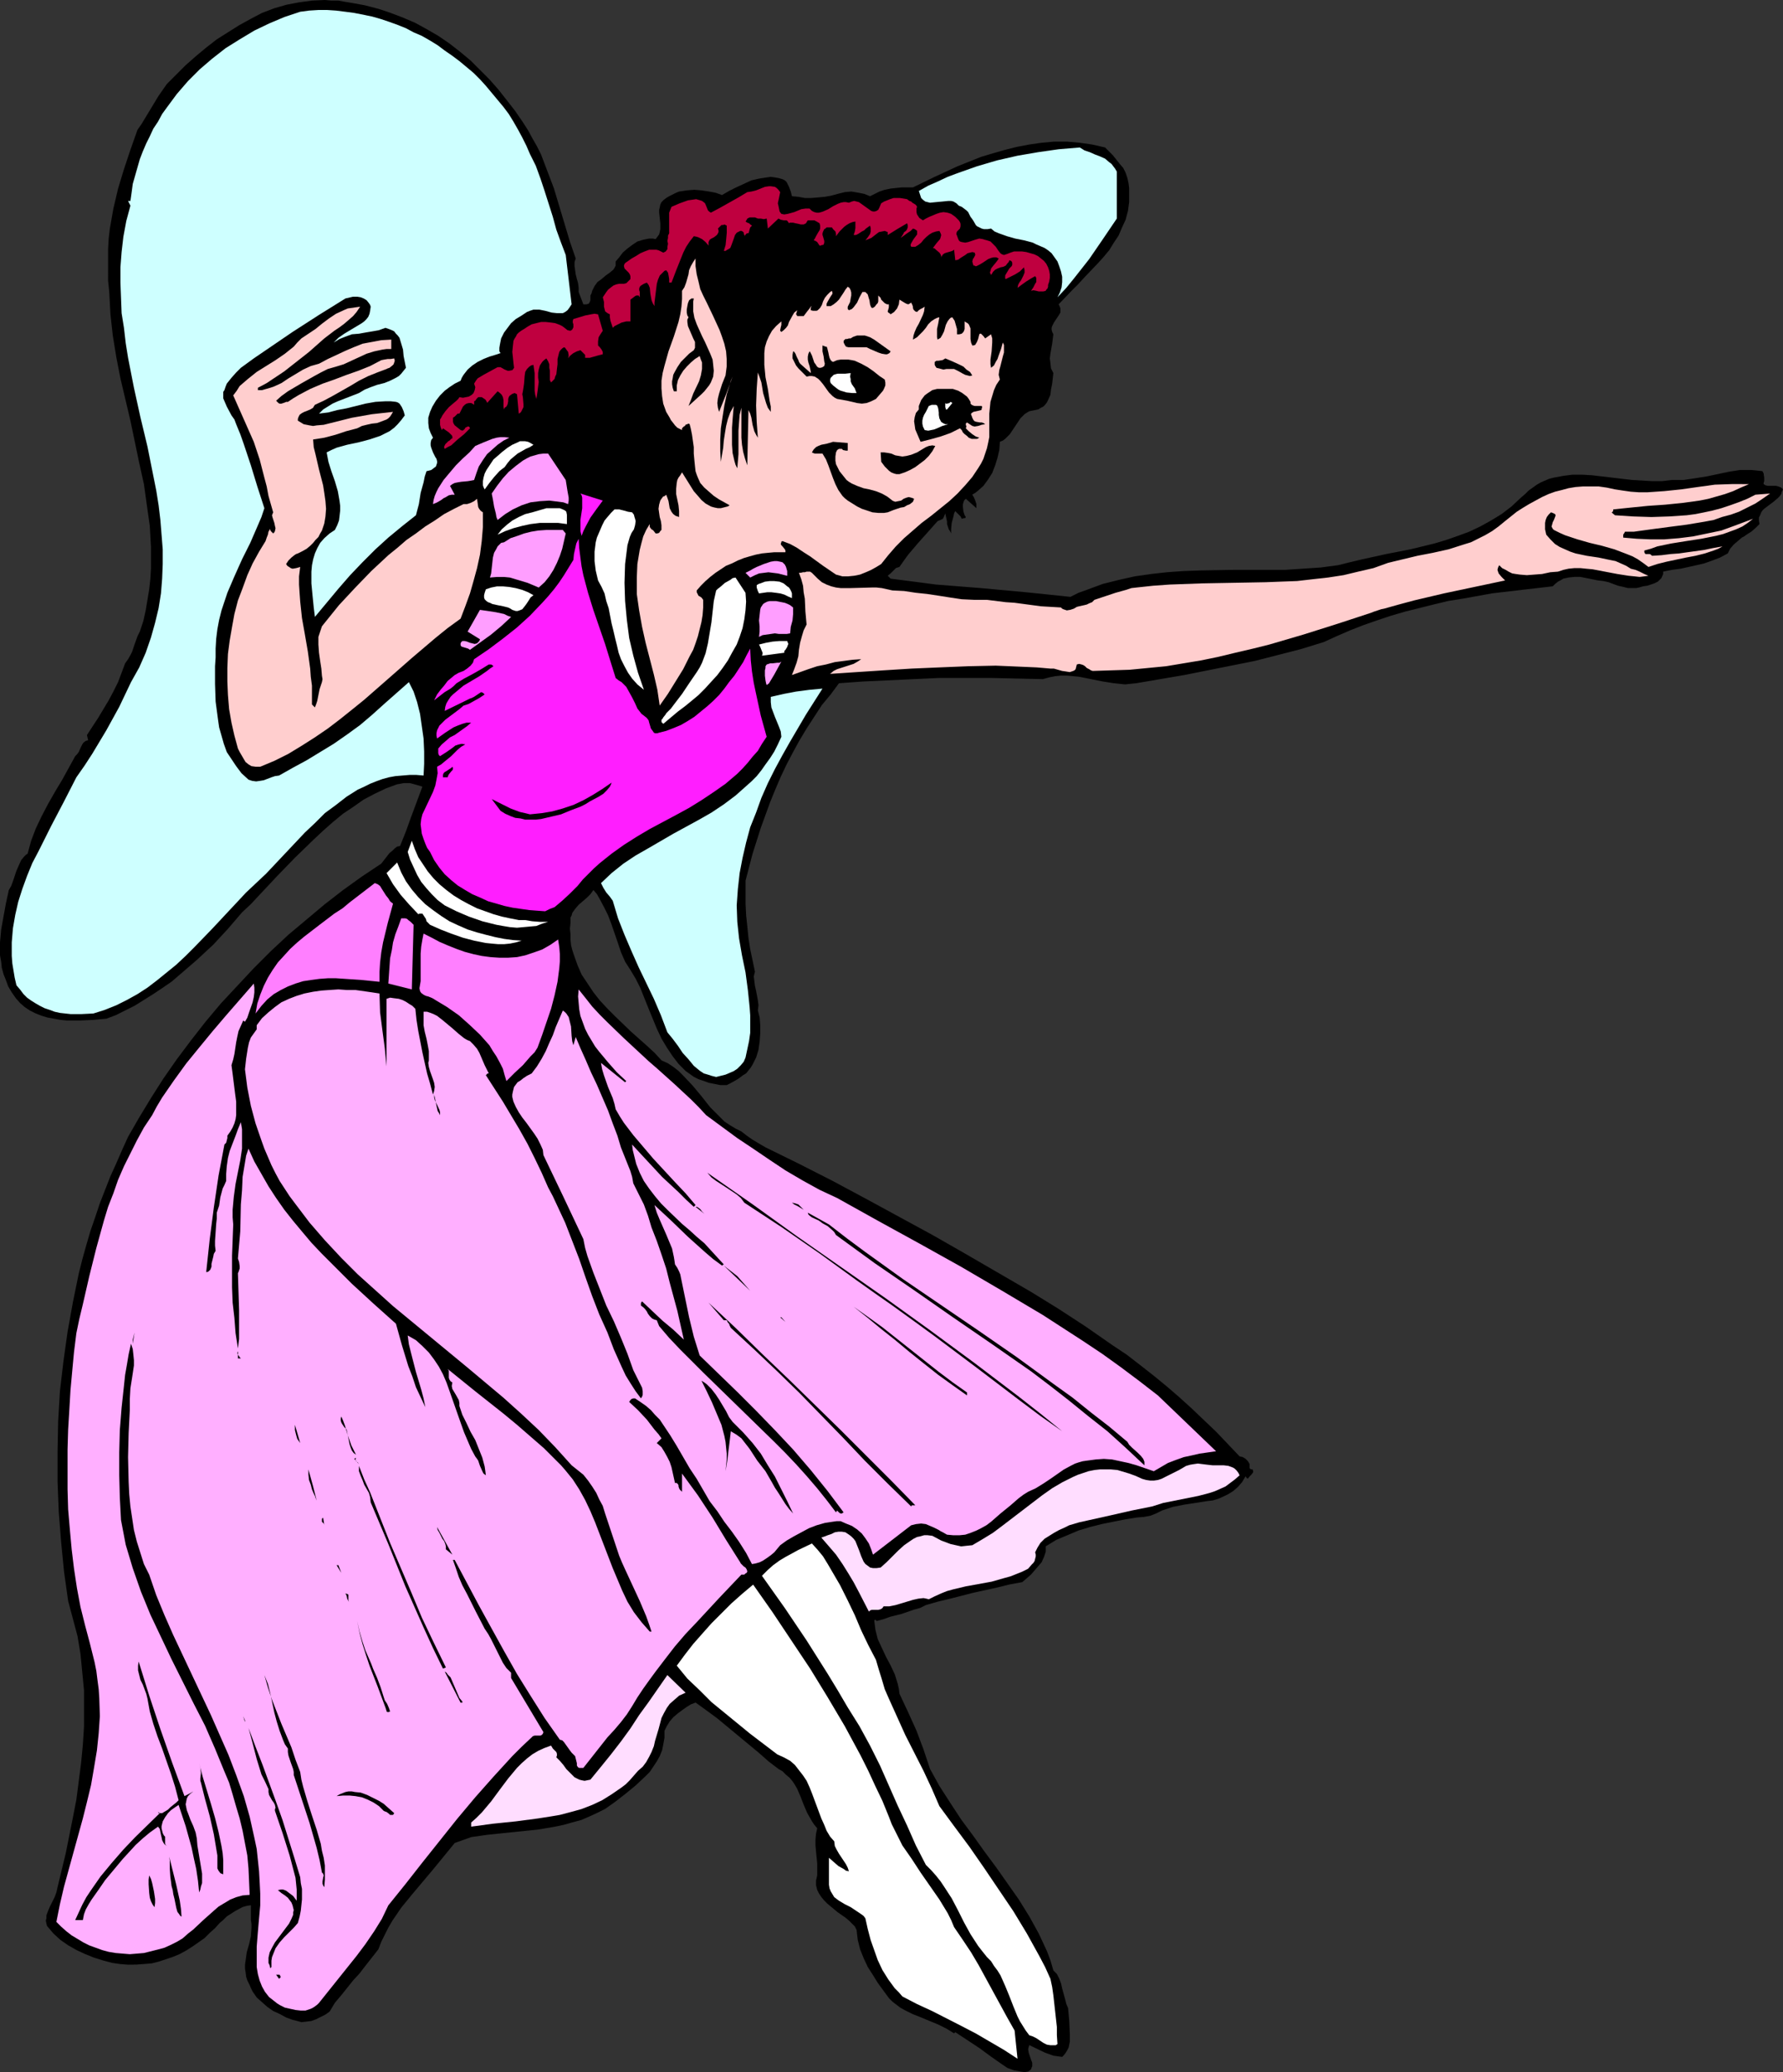 <?xml version="1.0" encoding="UTF-8" standalone="no"?>
<svg
   version="1.0"
   width="129.766mm"
   height="150.807mm"
   id="svg90"
   sodipodi:docname="Fairy 003.wmf"
   xmlns:inkscape="http://www.inkscape.org/namespaces/inkscape"
   xmlns:sodipodi="http://sodipodi.sourceforge.net/DTD/sodipodi-0.dtd"
   xmlns="http://www.w3.org/2000/svg"
   xmlns:svg="http://www.w3.org/2000/svg">
  <rect width="100%" height="100%" fill="#333333" stroke="none"/>
  <sodipodi:namedview
     id="namedview90"
     pagecolor="#ffffff"
     bordercolor="#000000"
     borderopacity="0.25"
     inkscape:showpageshadow="2"
     inkscape:pageopacity="0.0"
     inkscape:pagecheckerboard="0"
     inkscape:deskcolor="#d1d1d1"
     inkscape:document-units="mm" />
  <defs
     id="defs1">
    <pattern
       id="WMFhbasepattern"
       patternUnits="userSpaceOnUse"
       width="6"
       height="6"
       x="0"
       y="0" />
  </defs>
  <path
     style="fill:#000000;fill-opacity:1;fill-rule:evenodd;stroke:none"
     d="m 143.824,33.614 1.454,2.262 1.131,2.101 1.293,2.262 1.131,2.262 1.778,4.687 1.778,4.687 1.454,4.848 1.454,4.848 1.454,4.848 1.616,4.687 -0.323,0.97 v 1.131 l 0.162,1.131 0.162,1.131 0.323,1.293 0.323,1.131 0.162,1.293 v 1.131 l 1.293,3.394 h 0.485 0.323 l 0.646,-0.162 0.323,-0.485 0.162,-0.485 v -1.293 l 0.323,-0.646 0.162,-0.646 0.323,-0.646 0.323,-0.646 0.808,-1.131 1.131,-0.808 1.131,-0.97 1.131,-0.808 0.97,-0.808 0.323,-0.485 0.323,-0.646 v -0.485 -0.646 l 0.97,-1.131 0.97,-1.293 1.293,-1.131 1.293,-0.97 1.454,-0.97 1.616,-0.485 0.808,-0.162 0.808,-0.162 h 0.97 l 0.808,0.162 0.485,-0.646 0.485,-0.646 0.162,-0.646 0.162,-0.808 V 61.571 L 181.477,59.955 181.315,58.501 V 57.693 l 0.162,-0.646 0.162,-0.808 0.323,-0.646 0.646,-0.646 0.646,-0.485 0.808,-0.485 0.97,-0.485 0.97,-0.485 0.808,-0.323 2.101,-0.323 2.101,-0.162 1.939,0.162 2.101,0.323 1.778,0.323 1.778,0.646 1.939,-1.131 1.939,-0.97 2.101,-0.97 2.101,-0.97 2.101,-0.485 2.101,-0.323 1.131,-0.162 1.131,0.162 0.97,0.162 1.131,0.323 0.646,0.323 0.485,0.485 0.323,0.646 0.323,0.646 0.485,1.293 0.323,1.293 1.778,0.162 1.778,0.323 h 1.778 l 1.939,-0.162 1.778,-0.162 1.778,-0.323 1.778,-0.485 1.939,-0.485 1.778,-0.162 1.939,0.323 1.616,0.323 1.616,0.646 1.293,-0.646 1.293,-0.646 1.454,-0.485 1.616,-0.323 1.454,-0.162 1.616,-0.162 h 1.616 1.454 l 5.979,-2.909 6.302,-2.909 3.232,-1.293 3.232,-1.293 3.232,-0.97 3.394,-0.97 3.232,-0.808 3.394,-0.646 3.394,-0.485 3.555,-0.323 h 3.394 l 3.555,0.323 3.394,0.485 3.555,0.808 2.101,2.101 1.939,2.424 0.97,1.131 0.646,1.293 0.485,1.454 0.323,1.454 0.162,1.293 v 1.454 2.424 l -0.323,2.424 -0.646,2.424 -0.97,2.101 -0.97,2.262 -1.293,1.939 -1.293,2.101 -1.616,1.939 -1.616,1.778 -3.555,3.717 -1.778,1.939 -1.778,1.778 -3.555,3.717 0.323,0.646 0.162,0.485 v 0.646 0.485 l -0.485,0.808 -0.646,0.97 -0.646,0.97 -0.485,0.97 -0.162,0.485 v 0.485 l 0.162,0.646 0.323,0.646 -0.162,1.293 -0.162,1.293 -0.485,2.747 -0.162,1.293 0.162,1.293 0.162,1.454 0.323,0.646 0.323,0.646 -0.162,1.454 -0.162,1.454 -0.323,1.616 -0.162,1.454 -0.646,1.454 -0.323,0.646 -0.485,0.646 -0.485,0.485 -0.646,0.323 -0.808,0.485 -0.808,0.162 -0.808,0.162 -0.808,0.162 -0.808,0.485 -0.485,0.323 -0.646,0.646 -0.485,0.485 -0.97,1.454 -0.97,1.454 -0.97,1.454 -0.646,0.646 -0.646,0.646 -0.646,0.485 -0.808,0.323 -0.162,2.262 -0.485,2.101 -0.646,2.101 -0.808,2.101 -1.131,1.778 -1.293,1.778 -1.454,1.293 -0.808,0.646 -0.808,0.485 0.485,0.808 0.323,0.808 0.323,0.97 v 1.131 l -2.909,-2.586 -0.485,0.485 -0.162,0.485 -0.162,0.646 v 0.646 l 0.162,1.293 0.162,0.485 0.162,0.485 0.323,0.485 -0.162,0.323 h -0.323 l -0.646,0.162 -0.323,-0.646 -0.485,-0.485 -0.97,-0.97 -0.323,0.646 -0.162,0.808 -0.485,1.778 -0.162,1.616 v 0.646 0.646 l -0.323,-0.646 -0.323,-0.485 -0.485,-1.454 v -0.646 l -0.162,-0.808 -0.323,-1.454 -0.323,0.808 -0.323,0.646 -0.646,0.323 -0.808,0.323 -2.586,2.909 -2.747,3.07 -2.747,3.232 -1.293,1.778 -1.131,1.616 -0.485,0.162 -0.485,0.162 -0.646,0.646 -0.808,0.808 -0.808,0.646 0.808,0.808 6.302,0.808 6.141,0.808 12.282,0.97 12.282,1.131 6.302,0.646 6.141,0.646 2.262,-1.131 2.262,-0.808 4.363,-1.616 4.525,-1.131 4.363,-0.97 4.525,-0.646 4.363,-0.485 4.525,-0.323 4.686,-0.162 9.05,-0.162 h 9.373 4.848 l 4.848,-0.323 4.848,-0.323 4.848,-0.646 3.232,-0.808 3.394,-0.808 6.626,-1.454 6.626,-1.293 6.626,-1.616 3.232,-0.97 3.232,-1.131 3.07,-1.131 3.07,-1.454 2.909,-1.616 2.909,-1.778 2.747,-2.101 2.586,-2.424 1.131,-0.97 0.97,-0.97 1.131,-0.808 1.131,-0.808 1.131,-0.646 1.131,-0.485 1.131,-0.485 1.293,-0.323 2.586,-0.485 2.586,-0.323 h 2.586 l 2.747,0.162 5.494,0.646 5.494,0.646 2.747,0.162 2.747,0.162 h 2.747 l 2.747,-0.323 h 1.616 1.616 l 3.232,-0.485 3.07,-0.485 6.141,-1.293 3.07,-0.485 h 1.616 1.454 l 1.616,0.162 1.454,0.162 0.162,0.323 0.162,0.323 0.162,1.131 v 0.97 l -0.162,0.485 v 0.323 l 0.485,0.323 0.646,0.162 h 1.454 0.808 l 0.646,0.162 0.808,0.323 0.485,0.485 -0.323,0.646 -0.162,0.646 -0.485,0.646 -0.485,0.485 -1.131,0.97 -1.293,0.97 -1.293,0.97 -0.485,0.485 -0.323,0.485 -0.323,0.808 -0.323,0.646 v 0.808 l 0.162,0.97 -1.131,1.131 -1.131,0.97 -1.293,0.808 -0.646,0.485 -0.646,0.323 -1.131,0.97 -1.131,0.97 -0.97,1.131 -0.323,0.646 -0.323,0.646 -2.101,1.131 -2.101,0.808 -2.262,0.808 -2.101,0.485 -4.363,0.97 -2.424,0.323 -2.424,0.485 v 0.646 l -0.485,1.131 -0.323,0.323 -0.646,0.646 -0.97,0.485 -0.97,0.323 -0.97,0.323 -1.131,0.162 -1.131,0.323 -0.808,0.162 h -0.808 -1.454 l -1.293,-0.323 -1.454,-0.323 -1.293,-0.485 -1.293,-0.485 -1.454,-0.323 -1.454,-0.162 -3.232,-0.646 -1.616,-0.323 h -1.616 l -1.616,0.162 -1.454,0.323 -0.808,0.485 -0.646,0.323 -0.808,0.646 -0.646,0.646 -8.403,0.97 -8.242,0.97 -8.08,1.454 -4.04,0.646 -4.04,0.97 -7.757,1.939 -3.878,1.131 -3.878,1.293 -3.717,1.293 -3.717,1.454 -3.717,1.616 -3.555,1.616 -6.302,1.939 -6.302,1.616 -6.302,1.616 -6.464,1.293 -6.464,1.293 -6.464,1.293 -13.251,2.262 -1.616,0.162 -1.454,0.162 -1.454,-0.162 -1.616,-0.162 -3.07,-0.485 -3.232,-0.646 -3.232,-0.646 -1.616,-0.162 -1.778,-0.162 h -1.616 l -1.616,0.162 -1.616,0.323 -1.778,0.485 -7.272,-0.162 -7.11,-0.162 h -7.11 -6.949 l -6.949,0.323 -6.949,0.323 -6.949,0.323 -6.787,0.485 -2.262,3.07 -2.424,2.909 -2.101,3.232 -2.101,3.232 -1.939,3.232 -1.778,3.232 -1.778,3.394 -1.616,3.394 -1.454,3.394 -1.454,3.555 -1.293,3.555 -1.293,3.555 -2.262,7.111 -1.939,7.434 v 3.07 3.232 l 0.162,3.232 0.323,3.071 0.323,3.232 0.485,3.07 0.646,3.07 0.646,3.071 -0.323,1.293 0.162,1.293 0.162,1.293 0.323,1.454 0.485,2.586 0.162,1.293 -0.162,1.454 0.485,1.939 0.162,2.101 v 2.262 l -0.162,2.262 -0.323,2.262 -0.646,2.101 -0.97,1.939 -0.485,0.808 -0.646,0.808 -0.646,0.808 -0.808,0.485 -1.293,0.97 -0.808,0.485 -1.454,0.808 -0.97,0.485 h -1.778 l -1.616,-0.323 -1.616,-0.323 -1.293,-0.485 -1.454,-0.485 -1.293,-0.646 -1.131,-0.808 -1.131,-0.808 -0.97,-0.97 -0.97,-0.97 -1.616,-2.101 -1.616,-2.424 -1.454,-2.424 -1.293,-2.747 -1.131,-2.747 -1.131,-2.747 -2.262,-5.656 -1.293,-2.586 -1.454,-2.424 -1.454,-2.262 -1.131,-2.586 -0.808,-2.424 -1.778,-5.171 -0.97,-2.586 -1.131,-2.262 -1.293,-2.424 -0.646,-1.131 -0.97,-1.131 -0.808,1.131 -0.97,0.97 -1.131,0.97 -1.131,0.97 -0.97,1.131 -0.808,1.131 -0.162,0.646 -0.323,0.646 v 0.646 0.808 l -0.162,1.616 0.162,1.454 v 1.454 l 0.162,1.616 0.323,1.293 0.485,1.454 0.97,2.747 1.131,2.586 1.616,2.424 1.616,2.424 1.778,2.262 2.101,2.262 2.101,2.101 4.363,4.202 4.363,3.879 2.101,1.939 1.939,2.101 1.778,0.808 1.454,0.97 1.454,1.131 1.293,1.293 2.586,2.747 2.424,2.909 2.424,3.07 2.586,2.586 1.293,1.293 1.454,0.97 1.616,0.97 1.616,0.808 1.454,1.131 1.616,1.131 1.616,0.97 1.939,1.131 9.211,4.525 9.211,4.687 9.05,4.848 9.211,5.01 9.211,5.01 9.05,5.171 18.099,10.504 7.595,4.687 7.434,4.848 7.434,5.171 3.878,2.586 3.555,2.747 3.717,2.909 3.555,2.909 3.555,3.071 3.394,3.07 3.394,3.232 3.394,3.232 3.232,3.394 3.232,3.394 0.808,0.162 0.808,0.485 0.646,0.646 0.485,0.808 v 0.323 0.485 0.323 l 0.323,0.323 h 0.485 l 0.162,0.485 v 0.323 l -0.485,0.646 -0.485,0.485 -0.485,0.646 -0.162,-0.162 h -0.162 l -0.162,-0.323 -0.162,-0.162 -0.97,1.616 -1.131,1.293 -1.293,1.131 -1.293,0.808 -1.293,0.646 -1.454,0.646 -1.616,0.485 -1.454,0.162 -3.07,0.485 -3.232,0.485 -3.232,0.646 -1.454,0.485 -1.454,0.485 -1.616,0.808 -1.616,0.646 -1.778,0.323 -1.939,0.162 -3.07,0.485 -3.232,0.646 -3.232,0.646 -3.232,0.808 -3.232,0.97 -3.07,1.293 -3.07,1.293 -2.909,1.778 v 1.454 l -0.485,1.454 -0.646,1.454 -0.97,1.131 -0.97,1.131 -0.97,1.131 -2.424,2.101 -3.555,0.646 -3.232,0.808 -6.626,1.454 -6.302,1.616 -3.394,0.808 -3.394,0.97 -1.616,0.808 -1.778,0.485 -3.232,1.131 -3.232,0.808 -1.778,0.646 -1.778,0.485 h -0.162 l -0.162,-0.162 -0.162,-0.162 -0.323,0.162 0.162,1.293 0.162,1.293 0.323,1.293 0.323,1.293 1.131,2.424 1.131,2.424 1.293,2.424 1.131,2.424 0.808,2.586 0.323,1.454 0.162,1.293 2.424,5.171 2.262,5.01 1.939,5.171 1.778,5.333 2.586,4.687 2.909,4.525 3.07,4.687 3.232,4.363 3.232,4.525 3.232,4.363 3.07,4.363 3.07,4.363 2.909,4.687 2.586,4.687 1.131,2.424 1.131,2.424 0.97,2.586 0.808,2.747 0.97,0.97 0.646,1.293 0.485,1.293 0.323,1.454 0.808,2.909 0.323,1.293 0.485,1.131 0.162,1.778 0.162,1.778 0.162,3.717 v 1.939 l -0.162,0.808 -0.162,0.808 -0.323,0.646 -0.485,0.808 -0.485,0.646 -0.485,0.485 -1.293,-0.162 -1.131,-0.162 -2.262,-0.808 -4.363,-2.101 -0.162,0.485 -0.162,0.646 0.162,0.97 0.323,0.97 0.323,0.97 0.323,0.808 v 0.97 l -0.162,0.323 -0.162,0.485 -0.323,0.323 -0.485,0.323 -0.97,0.162 -1.131,-0.162 -0.808,-0.162 -0.97,-0.162 -1.778,-0.646 -1.454,-0.97 -1.616,-1.131 -1.616,-1.131 -3.07,-2.262 -6.626,-4.363 -0.323,0.323 -2.101,-1.293 -2.262,-1.131 -4.686,-1.939 -2.424,-0.97 -2.262,-1.131 -1.131,-0.646 -2.101,-1.616 -0.97,-0.97 -3.07,-4.202 -1.293,-2.101 -1.454,-2.262 -1.131,-2.424 -0.97,-2.424 -0.646,-2.586 -0.162,-1.293 -0.162,-1.454 -0.485,-0.97 -0.808,-0.808 -0.808,-0.808 -0.97,-0.808 -2.101,-1.454 -1.939,-1.616 -0.97,-0.808 -0.808,-0.808 -0.808,-0.97 -0.646,-0.97 -0.485,-0.97 -0.323,-1.293 v -1.293 l 0.323,-1.454 v -1.454 -1.778 l -0.323,-3.232 -0.162,-1.778 v -1.616 l 0.162,-1.616 0.323,-1.454 -0.808,-0.97 -0.646,-0.97 -1.293,-2.262 -0.97,-2.262 -0.808,-2.101 -0.97,-2.262 -0.646,-1.131 -0.646,-0.97 -0.808,-0.97 -0.97,-0.808 -0.97,-0.97 -1.131,-0.646 -2.747,-2.101 -2.747,-2.424 -5.656,-4.687 -5.656,-4.687 -3.07,-2.262 -2.909,-2.101 -1.293,0.485 -1.293,0.808 -1.131,0.808 -1.293,0.97 -1.131,0.97 -0.97,1.131 -0.808,1.293 -0.646,1.293 v 1.939 l -0.323,1.778 -0.323,1.616 -0.646,1.616 -0.808,1.454 -0.97,1.454 -0.97,1.454 -1.293,1.293 -2.586,2.424 -2.747,2.262 -2.909,2.262 -2.747,1.939 -2.262,1.131 -2.101,0.97 -2.262,0.97 -2.424,0.646 -2.262,0.646 -2.262,0.485 -4.686,0.808 -4.686,0.485 -4.686,0.485 -4.686,0.485 -4.525,0.646 -4.525,1.616 -2.909,3.555 -2.909,3.555 -5.979,7.111 -2.909,3.555 -2.424,3.555 -1.131,1.939 -0.97,1.939 -0.97,1.939 -0.808,2.101 -1.778,2.262 -1.778,2.262 -1.616,2.101 -1.778,1.939 -3.232,4.04 -1.778,2.101 -1.454,2.424 -1.131,0.808 -1.293,0.646 -1.293,0.646 -1.293,0.485 -1.293,0.162 -1.454,0.162 -1.131,-0.323 -1.293,-0.323 -1.778,-0.646 -1.778,-0.97 -1.778,-0.808 -1.616,-1.131 -1.454,-1.293 -1.454,-1.293 -1.131,-1.616 -0.485,-0.97 -0.323,-0.808 -0.646,-1.293 -0.323,-0.97 -0.162,-1.293 -0.162,-0.97 v -1.131 l 0.162,-1.131 0.323,-2.262 0.646,-2.262 0.485,-2.101 0.162,-2.262 v -1.131 l -0.162,-1.131 v -4.04 l -1.131,0.162 -1.131,0.323 -2.101,1.131 -2.262,1.454 -0.97,0.97 -0.97,0.808 -1.293,1.454 -1.454,1.293 -1.454,1.454 -1.616,1.131 -1.616,1.131 -1.778,1.131 -1.778,0.97 -1.939,0.808 -1.939,0.646 -1.939,0.646 -1.939,0.485 -2.101,0.162 -2.101,0.162 H 35.229 l -2.101,-0.162 -2.262,-0.323 -2.424,-0.646 -2.586,-0.808 -2.424,-0.97 -2.424,-1.131 -2.262,-1.293 -2.101,-1.454 -1.939,-1.778 -1.778,-2.101 -0.162,-0.646 -0.162,-0.808 0.162,-0.646 v -0.808 l 0.485,-1.293 0.485,-1.131 0.646,-1.293 0.646,-1.293 0.485,-1.293 0.323,-1.454 1.131,-4.687 1.131,-4.687 0.97,-4.848 0.97,-4.848 0.97,-5.01 0.646,-5.01 0.646,-5.01 0.485,-5.01 0.323,-5.01 v -5.01 -5.01 l -0.485,-5.01 -0.485,-5.01 -0.808,-4.848 -1.293,-4.848 -1.293,-4.848 -1.131,-8.08 -0.808,-8.242 -0.646,-8.242 -0.323,-8.242 v -8.403 l 0.162,-8.242 0.485,-8.242 0.97,-8.242 1.131,-8.08 1.454,-8.08 1.616,-7.919 0.97,-3.879 1.131,-4.04 1.131,-3.879 1.293,-3.717 1.293,-3.879 1.454,-3.717 1.454,-3.717 1.616,-3.555 1.616,-3.717 1.616,-3.555 3.07,-5.333 3.232,-5.333 3.394,-5.333 3.717,-5.333 3.878,-5.171 4.04,-5.171 4.202,-5.01 4.525,-4.848 4.525,-4.848 4.686,-4.687 4.848,-4.525 5.01,-4.202 5.01,-4.202 5.01,-3.879 5.171,-3.717 5.333,-3.555 1.131,-1.454 1.131,-1.454 0.808,-0.646 0.646,-0.646 0.646,-0.485 0.808,-0.162 1.616,-4.04 1.454,-4.04 3.07,-8.242 -1.616,-0.485 -1.778,-0.485 h -0.808 -0.97 l -0.808,0.162 -0.97,0.162 -3.07,1.131 -3.07,1.454 -3.07,1.616 -2.747,1.939 -2.909,1.939 -2.747,2.262 -2.747,2.424 -2.586,2.424 -5.171,5.01 -5.01,5.171 -2.424,2.586 -2.424,2.586 -2.262,2.424 -2.424,2.262 -3.878,4.525 -4.04,4.363 -4.525,4.202 -4.686,4.04 -2.262,1.939 -2.586,1.778 -2.424,1.616 -2.586,1.616 -2.586,1.616 -2.586,1.293 -2.586,1.293 -2.586,0.97 -3.555,0.323 -3.555,0.162 h -3.717 l -1.778,-0.162 -1.778,-0.323 -1.778,-0.323 -1.616,-0.485 L 9.858,278.768 8.242,277.96 6.787,276.991 5.494,275.859 4.363,274.567 3.232,272.951 2.262,271.334 1.616,269.557 0.97,267.941 0.485,266.163 0.323,264.547 0,262.769 v -1.778 -1.778 l 0.323,-3.555 0.646,-3.555 0.646,-3.555 0.808,-3.717 0.646,-1.131 0.485,-1.293 0.97,-2.909 0.646,-1.454 0.646,-1.454 0.808,-0.97 0.485,-0.485 0.485,-0.323 0.485,-1.778 0.485,-1.778 1.293,-3.394 1.616,-3.394 1.778,-3.394 1.939,-3.394 1.939,-3.232 1.778,-3.232 1.778,-3.232 0.485,-0.485 0.485,-0.646 0.646,-1.454 0.323,-0.646 0.323,-0.485 0.646,-0.485 0.646,-0.162 -0.323,-1.454 3.07,-4.687 2.909,-4.848 1.293,-2.424 1.293,-2.586 0.97,-2.586 0.97,-2.586 0.808,-1.131 0.646,-1.131 0.485,-0.97 0.323,-0.97 0.323,-0.97 0.808,-2.262 0.646,-1.293 0.97,-2.909 0.646,-2.909 0.485,-2.909 0.485,-2.909 0.323,-2.909 0.162,-2.909 v -2.909 -2.909 l -0.323,-5.818 -0.808,-5.656 -0.808,-5.818 -1.293,-5.818 -2.424,-11.636 -2.747,-11.636 -1.131,-5.818 -0.97,-5.979 -0.646,-5.818 -0.162,-3.07 -0.162,-3.07 -0.323,-3.07 V 74.338 71.429 68.52 l 0.162,-2.909 0.323,-2.747 0.485,-2.747 0.485,-2.747 1.293,-5.495 1.616,-5.333 1.778,-5.333 1.939,-5.495 1.131,-1.616 0.97,-1.616 3.717,-6.141 1.131,-1.616 1.131,-1.616 2.586,-2.586 2.586,-2.586 2.747,-2.424 2.909,-2.424 2.909,-2.262 L 62.701,8.888 65.771,6.949 69.003,5.171 72.074,3.555 75.467,2.262 78.861,1.293 82.254,0.646 85.81,0.162 89.365,0 91.142,0.162 h 1.939 l 1.778,0.323 1.939,0.323 3.555,0.646 3.717,0.97 3.394,1.131 3.394,1.293 3.394,1.454 3.232,1.778 3.07,1.778 3.07,2.101 2.909,2.262 2.909,2.424 2.586,2.586 2.586,2.586 2.424,2.747 2.424,3.07 2.262,2.909 z"
     id="path1" />
  <path
     style="fill:#ceffff;fill-opacity:1;fill-rule:evenodd;stroke:none"
     d="m 145.763,42.34 1.616,3.232 1.293,3.555 1.131,3.394 1.131,3.555 1.131,3.555 0.97,3.555 1.293,3.555 1.293,3.394 1.616,13.575 -0.646,0.97 -0.485,0.646 -0.646,0.485 -0.646,0.323 h -0.808 -0.808 l -1.454,-0.162 -1.778,-0.485 -1.616,-0.323 h -0.808 -0.808 l -0.97,0.323 -0.808,0.323 -1.454,0.97 -1.616,0.97 -1.293,1.131 -0.97,1.293 -0.97,1.293 -0.808,1.616 -0.323,1.616 -0.162,0.97 v 0.97 l 0.323,0.485 -1.454,0.485 -1.616,0.485 -1.616,0.646 -1.616,0.808 -1.454,0.97 -1.293,1.131 -1.131,1.454 -0.485,0.808 -0.323,0.808 -1.616,0.808 -1.454,0.97 -1.293,0.97 -1.293,1.293 -1.131,1.454 -0.97,1.616 -0.646,1.454 -0.485,1.616 v 1.454 l 0.162,1.454 0.485,1.293 0.646,1.293 -0.485,0.646 -0.162,0.808 v 0.646 l 0.162,0.646 0.485,1.293 0.646,1.293 0.323,0.485 0.162,0.646 v 0.485 l -0.162,0.485 -0.162,0.485 -0.646,0.485 -0.646,0.485 -1.293,0.323 -0.485,1.454 -0.323,1.616 -0.808,2.909 -0.485,3.07 -0.808,3.07 -3.878,3.07 -3.717,3.07 -3.555,3.232 -3.555,3.555 -3.394,3.555 -3.232,3.717 -3.232,3.879 -3.232,3.879 -0.162,-1.293 -0.162,-1.293 -0.323,-3.232 -0.323,-3.394 v -1.616 -1.616 l 0.162,-1.778 0.323,-1.616 0.485,-1.616 0.646,-1.454 0.808,-1.454 1.131,-1.293 1.454,-1.293 1.454,-0.97 0.646,-1.293 0.485,-1.293 0.162,-1.293 0.162,-1.454 v -1.293 l -0.162,-1.293 -0.485,-2.747 -0.808,-2.747 -0.97,-2.747 -0.808,-2.586 -0.485,-2.586 1.293,-0.646 1.454,-0.646 2.909,-0.808 3.07,-0.646 3.07,-0.808 2.909,-0.97 1.293,-0.646 1.293,-0.646 1.293,-0.97 0.97,-0.97 0.97,-1.131 0.97,-1.293 -0.323,-1.131 -0.485,-1.131 -0.646,-0.97 -0.485,-0.323 -0.485,-0.162 -1.454,-0.162 h -1.454 l -2.747,0.162 -2.747,0.485 -2.586,0.646 -2.586,0.646 -2.586,0.485 -2.424,0.646 -2.586,0.323 1.131,-1.131 1.293,-0.808 1.293,-0.808 1.454,-0.646 2.909,-1.131 2.909,-1.131 0.808,-0.485 0.808,-0.485 1.616,-0.646 1.778,-0.646 1.939,-0.485 1.616,-0.646 1.616,-0.808 0.808,-0.485 0.646,-0.646 0.646,-0.808 0.646,-0.808 -0.323,-1.616 -0.323,-1.616 -0.162,-1.778 -0.485,-1.616 -0.485,-1.616 -0.485,-0.646 -0.485,-0.485 -0.485,-0.646 -0.646,-0.323 -0.808,-0.323 -0.97,-0.323 -1.778,0.646 -1.778,0.323 -1.939,0.323 -1.778,0.323 -1.939,0.162 -1.778,0.646 -1.616,0.646 -0.808,0.485 -0.808,0.485 0.646,-0.646 0.646,-0.646 1.616,-1.131 1.616,-0.97 1.616,-0.97 1.616,-0.97 0.646,-0.485 0.646,-0.646 0.485,-0.646 0.323,-0.808 0.162,-0.808 0.162,-1.131 -0.162,-0.485 -0.323,-0.485 -0.646,-0.808 -0.808,-0.485 -0.808,-0.323 -0.97,-0.162 H 97.121 l -2.101,0.485 -7.272,4.525 -7.272,4.687 -7.11,4.848 -3.555,2.424 -3.555,2.586 -1.293,1.293 -1.293,1.454 -1.293,1.616 -0.323,0.808 -0.323,0.97 -0.323,0.485 v 0.646 1.131 l 0.485,1.131 0.485,1.131 1.293,2.424 0.808,1.131 0.485,1.293 1.131,2.747 0.97,2.747 1.939,5.818 1.778,5.818 1.939,5.979 -0.808,2.424 -0.97,2.262 -2.101,4.848 -2.262,4.525 -2.101,4.687 -1.939,4.525 -0.808,2.424 -0.808,2.424 -0.646,2.586 -0.485,2.586 -0.323,2.586 -0.162,2.747 v 2.424 l -0.162,2.424 v 4.848 l 0.162,4.848 0.323,2.424 0.323,2.424 0.323,2.262 0.646,2.262 0.646,2.262 0.808,2.262 1.293,1.939 1.293,1.939 1.454,1.939 1.939,1.778 0.97,0.323 1.131,0.162 1.131,-0.162 0.97,-0.162 2.101,-0.808 0.97,-0.323 1.131,-0.162 3.717,-2.101 3.878,-2.101 3.717,-2.262 3.717,-2.262 3.717,-2.586 3.555,-2.586 3.232,-2.747 3.232,-2.909 6.949,-6.141 0.646,1.293 0.646,1.293 0.485,1.454 0.485,1.454 0.808,3.232 0.485,3.394 0.485,3.394 0.162,3.555 v 3.394 l -0.162,3.232 -1.939,-0.162 h -1.939 l -1.939,0.162 -1.939,0.162 -1.778,0.323 -1.778,0.485 -1.778,0.646 -1.616,0.646 -1.616,0.808 -1.778,0.808 -3.07,1.939 -2.909,2.262 -3.07,2.262 -2.747,2.747 -2.747,2.586 -5.333,5.656 -5.333,5.656 -2.747,2.586 -2.747,2.586 -4.686,5.01 -4.686,5.01 -4.848,5.01 -2.424,2.424 -2.586,2.424 -2.586,2.101 -2.586,2.101 -2.747,2.101 -2.747,1.778 -2.909,1.616 -2.909,1.454 -3.232,1.293 -3.07,0.97 -3.232,0.162 h -3.07 l -2.909,-0.323 -1.454,-0.323 -1.293,-0.485 -1.454,-0.485 -1.293,-0.646 -1.131,-0.646 -1.293,-0.808 -1.131,-0.808 -0.97,-0.97 -0.97,-1.293 -0.97,-1.131 -0.485,-2.101 -0.323,-1.939 -0.323,-1.939 -0.162,-2.101 v -1.778 -1.939 l 0.323,-3.879 0.646,-3.717 0.808,-3.555 1.131,-3.555 1.293,-3.555 1.454,-3.555 1.778,-3.394 3.394,-6.787 1.778,-3.394 1.778,-3.394 3.394,-6.626 2.262,-3.232 2.101,-3.232 1.939,-3.232 1.939,-3.232 3.555,-6.464 3.232,-6.787 2.262,-4.04 1.778,-4.04 1.454,-4.202 1.131,-4.04 0.97,-4.04 0.646,-4.04 0.323,-4.04 0.162,-4.04 v -4.04 l -0.323,-4.04 -0.323,-4.04 -0.485,-4.04 -0.646,-4.04 -0.808,-4.04 -1.616,-8.08 -1.939,-8.08 -1.778,-8.08 -1.616,-8.242 -0.646,-4.04 -0.485,-4.202 -0.646,-4.04 -0.162,-4.202 -0.162,-4.202 v -4.202 l 0.323,-4.202 0.485,-4.202 0.808,-4.363 1.131,-4.202 -0.646,-1.293 h 0.646 l 0.323,-2.262 0.323,-2.424 0.646,-2.262 0.646,-2.262 0.646,-2.262 0.808,-2.101 0.97,-2.262 0.97,-1.939 0.97,-2.101 1.293,-1.939 1.131,-2.101 1.293,-1.778 2.747,-3.717 3.07,-3.555 3.232,-3.232 3.394,-2.909 3.717,-2.909 3.878,-2.424 4.04,-2.424 4.04,-1.939 4.202,-1.778 4.363,-1.454 2.424,-0.323 2.586,-0.162 h 2.424 l 2.424,0.162 2.586,0.323 2.424,0.323 2.424,0.485 2.424,0.485 2.262,0.646 2.424,0.808 2.262,0.808 2.424,0.97 2.101,1.131 2.262,0.97 2.262,1.293 2.101,1.293 1.939,1.454 2.101,1.454 1.939,1.454 1.939,1.616 1.939,1.616 1.778,1.778 1.616,1.778 1.616,1.939 1.616,1.939 1.616,1.939 1.454,1.939 1.293,2.101 1.293,2.262 1.131,2.101 1.131,2.262 z"
     id="path2" />
  <path
     style="fill:#ceffff;fill-opacity:1;fill-rule:evenodd;stroke:none"
     d="m 307.201,47.189 v 12.928 l -3.717,5.495 -3.878,5.656 -4.202,5.333 -2.101,2.586 -2.424,2.586 0.646,-1.293 0.485,-1.454 0.162,-1.454 V 76.116 l -0.323,-1.454 -0.485,-1.454 -0.485,-1.293 -0.808,-1.131 -0.808,-1.131 -0.97,-0.808 -0.97,-0.646 -1.131,-0.485 -1.131,-0.485 -0.97,-0.485 -2.424,-0.646 -2.424,-0.485 -2.262,-0.646 -2.262,-0.808 -1.131,-0.485 -0.97,-0.808 -0.97,0.162 h -0.97 l -0.646,-0.162 -0.646,-0.323 -0.646,-0.323 -0.323,-0.323 -0.646,-1.131 -0.323,-0.485 -0.485,-0.646 -0.646,-1.293 -0.485,-0.485 -0.646,-0.485 -0.646,-0.485 -0.808,-0.323 -0.646,-0.646 -0.808,-0.485 -0.646,-0.162 h -0.808 l -1.616,0.162 -1.778,0.162 -1.616,0.162 -0.646,-0.162 -0.646,-0.162 -0.646,-0.485 -0.485,-0.485 -0.323,-0.97 -0.323,-0.97 2.586,-1.454 2.586,-1.131 2.747,-1.293 2.586,-0.97 5.494,-1.939 5.494,-1.616 5.656,-1.293 5.656,-0.97 5.656,-0.808 5.818,-0.485 1.293,0.808 1.454,0.485 1.454,0.646 1.293,0.485 1.454,0.646 1.131,0.97 0.646,0.485 0.485,0.646 0.485,0.646 z"
     id="path3" />
  <path
     style="fill:#bf003f;fill-opacity:1;fill-rule:evenodd;stroke:none"
     d="m 214.605,52.845 -0.323,1.616 -0.323,1.454 0.162,0.646 0.162,0.808 0.162,0.808 0.485,0.646 0.808,0.162 0.97,-0.162 1.778,-0.485 1.939,-0.808 1.131,-0.162 h 1.131 l 0.646,0.646 0.646,0.323 0.646,0.162 h 0.646 l 0.646,-0.162 0.485,-0.162 1.454,-0.646 1.293,-0.808 1.293,-0.646 0.808,-0.323 0.808,-0.162 h 0.646 l 0.808,0.162 0.808,-0.323 0.646,-0.162 0.646,0.162 0.646,0.162 1.131,0.808 1.131,0.808 1.131,0.808 0.485,0.162 h 0.485 l 0.485,-0.162 0.485,-0.323 0.323,-0.646 0.485,-1.131 0.808,-0.485 0.808,-0.323 0.808,-0.323 0.97,-0.323 h 0.97 0.808 l 0.97,0.162 0.97,0.162 0.646,0.485 0.485,0.162 0.323,0.323 0.808,0.485 0.323,0.323 0.162,0.323 -0.162,0.485 v 0.485 0.485 l 0.162,0.646 0.323,0.485 0.323,0.485 0.485,0.323 0.485,0.323 0.808,-0.485 0.97,-0.485 1.939,-0.808 0.97,-0.323 0.97,-0.162 1.131,0.162 0.97,0.323 1.131,0.808 0.485,0.485 0.485,0.485 0.323,0.485 0.162,0.485 v 0.646 l -0.162,0.646 -0.485,0.485 -0.323,0.323 -0.162,0.485 v 0.323 l 0.162,0.323 0.162,0.485 0.323,0.808 0.323,0.323 0.485,0.162 0.97,0.162 0.808,-0.162 1.939,-0.646 1.131,-0.323 0.97,0.162 0.485,0.162 0.646,0.162 0.485,0.162 0.485,0.162 0.808,0.808 0.646,0.646 0.646,0.97 0.485,0.646 0.323,0.323 0.323,0.162 0.485,0.162 0.485,-0.162 0.485,-0.162 0.808,-0.323 0.97,-0.323 h 1.131 1.131 l 1.131,0.162 1.131,0.323 1.131,0.323 0.97,0.485 0.808,0.646 0.808,0.646 0.646,0.808 0.485,0.97 0.323,0.97 0.162,0.97 v 0.97 l -0.162,0.97 -0.323,0.97 v 0.485 l -0.162,0.485 -0.323,0.323 -0.162,0.323 -0.646,0.162 h -0.646 -0.646 l -0.646,-0.162 -0.808,-0.162 -0.646,0.162 0.646,-0.97 0.485,-0.97 0.323,-0.485 v -0.485 -0.646 l -0.323,-0.485 -1.131,0.646 -1.293,0.808 -1.131,0.808 -1.293,0.97 0.162,-0.808 0.323,-0.646 0.485,-0.646 0.323,-0.646 0.323,-0.646 0.323,-0.808 v -0.646 l -0.162,-0.808 -0.646,0.646 -0.485,0.485 -1.293,0.808 -0.646,0.323 -0.646,0.323 -1.293,0.646 -0.162,-0.162 V 76.116 75.793 l 0.162,-0.323 0.485,-0.808 0.485,-0.808 0.646,-0.646 0.162,-0.323 v -0.323 -0.323 l -0.162,-0.323 -0.162,-0.162 -0.485,-0.162 -0.162,0.485 -0.323,0.323 -0.485,0.646 -0.646,0.323 -0.808,0.162 -0.808,0.323 -0.646,0.323 -0.646,0.646 -0.162,0.323 -0.323,0.485 -0.323,-0.646 0.162,-0.485 0.162,-0.646 0.485,-0.646 0.808,-0.97 0.485,-0.646 0.323,-0.485 -0.646,-0.323 h -0.808 l -0.646,0.162 -0.808,0.323 -1.454,0.97 -0.808,0.485 -0.646,0.323 -0.323,0.162 h -0.323 l -0.162,-0.162 h -0.323 l -0.162,-0.485 -0.162,-0.646 0.162,-0.646 0.323,-0.485 0.323,-0.646 v -0.162 l -0.162,-0.485 -0.646,-0.162 -0.646,0.162 -0.646,0.162 -0.646,0.485 -1.293,0.808 -0.646,0.485 -0.808,0.162 -0.323,-2.909 -0.485,0.323 -0.485,0.162 -1.131,0.323 -0.485,0.162 -0.485,0.323 -0.323,0.485 -0.323,0.646 0.162,-0.323 v -0.323 l -0.162,-0.485 -0.323,-0.485 -0.97,-0.808 -0.323,-0.323 -0.485,-0.162 0.97,-1.293 0.97,-1.131 0.162,-0.485 0.162,-0.646 -0.162,-0.485 -0.323,-0.646 -0.97,0.162 -0.97,0.323 -0.808,0.485 -0.808,0.646 -0.808,0.808 -0.646,0.808 -0.808,0.646 -0.808,0.485 h -1.131 l -0.162,-0.323 v -0.323 l 0.323,-0.646 0.485,-0.808 0.485,-0.646 0.485,-0.646 v -0.323 -0.323 -0.323 l -0.162,-0.162 -0.485,-0.323 -0.485,-0.162 -0.646,0.646 -0.97,0.646 -1.778,1.293 0.323,-0.485 0.323,-0.485 0.323,-0.646 0.485,-0.323 0.323,-0.485 0.162,-0.485 v -0.646 l -0.162,-0.485 -2.747,1.616 -1.293,0.808 -1.293,0.808 v -0.808 l -0.808,-0.323 -0.808,0.162 -0.808,0.162 -0.646,0.485 -1.454,1.131 -0.808,0.323 -0.808,0.323 0.646,-0.808 0.646,-0.97 0.162,-0.646 V 63.187 62.703 l -0.162,-0.646 -1.131,0.808 -0.485,0.485 -0.646,0.323 -0.97,0.646 -0.646,0.323 h -0.646 l 0.323,-0.97 0.162,-0.97 v -0.97 -0.808 l -0.808,0.162 -0.808,0.323 -0.808,0.485 -0.646,0.485 -1.293,1.293 -0.485,0.646 -0.485,0.646 v -0.323 -0.323 l -0.162,-0.646 -0.646,-0.646 -0.323,-0.485 h -0.485 -0.485 -0.485 l -0.323,0.323 -0.323,0.162 -0.162,0.323 -0.162,0.323 -0.162,0.485 v 0.485 l 0.162,0.485 0.323,1.131 v 0.485 l -0.162,0.485 -0.162,0.162 h -0.323 l -0.323,0.162 h -0.323 l -0.646,-0.97 -0.485,-0.323 -0.485,-0.162 0.323,-0.485 0.323,-0.646 0.646,-1.131 0.323,-0.485 0.162,-0.485 V 62.056 l -0.162,-0.646 -0.808,-0.485 -0.646,-0.323 h -0.808 -0.97 l -0.323,0.485 -0.162,0.323 -0.323,0.162 -0.323,0.162 h -0.808 l -0.646,-0.162 -0.808,-0.162 -0.646,-0.162 h -0.646 -0.323 l -0.162,0.162 -0.323,-0.485 -0.323,-0.323 h -0.323 -0.485 l -0.808,-0.162 -0.323,-0.162 -0.323,-0.162 -2.909,2.747 -0.323,-2.747 -0.808,0.162 -0.808,-0.162 h -0.808 l -0.808,-0.323 h -0.646 -0.808 l -0.646,0.323 -0.162,0.323 -0.323,0.485 0.485,0.323 0.485,0.162 0.323,0.323 0.485,0.323 -0.485,0.485 -0.162,0.485 -0.162,0.646 -0.162,0.485 h -0.323 l -0.323,0.162 -0.485,0.646 h 0.162 v 0 l -0.162,-0.323 -0.162,-0.323 v -0.323 l -0.323,-0.323 -0.323,-0.162 h -0.323 l -0.97,0.485 -0.485,0.646 -0.323,0.97 -0.646,1.778 -0.323,0.808 -0.485,0.323 -0.323,0.162 -0.485,0.323 h -0.485 l 0.485,-1.616 0.162,-1.616 0.162,-1.778 V 62.056 l -0.323,-0.162 -0.323,-0.162 -0.323,0.162 h -0.485 l -0.485,0.485 -0.485,0.485 0.162,0.485 v 0.485 l -0.162,0.323 -0.162,0.323 -0.323,0.323 -0.646,0.485 -0.646,0.323 -0.485,0.323 -0.323,0.646 V 67.066 67.551 l -0.808,-0.97 -0.97,-0.808 -0.97,-0.485 -0.485,-0.162 -0.808,-0.162 -1.131,1.454 -0.97,1.454 -0.808,1.616 -0.646,1.616 -1.293,3.232 -1.293,3.394 h -0.646 v -0.97 l -0.162,-0.97 -0.162,-0.808 -0.485,-0.646 -0.485,0.162 -0.485,0.485 -0.808,0.808 -0.485,1.131 -0.323,1.131 -0.323,2.586 -0.323,2.586 v 0.97 l -0.485,-0.808 -0.323,-0.808 -0.323,-1.778 -0.162,-1.616 -0.323,-0.808 -0.485,-0.646 -0.808,0.323 -0.808,0.485 -0.323,0.323 -0.162,0.485 v 0.485 l 0.162,0.485 v 1.454 l -0.323,-0.485 h -0.323 -0.323 l -0.323,0.162 -0.646,0.485 -0.646,0.485 v 5.979 h -0.485 -0.646 l -1.293,0.323 -1.293,0.646 -0.646,0.323 -0.485,0.485 -0.323,-0.97 -0.323,-0.97 -0.162,-0.97 v -0.323 -0.485 l -0.323,-0.162 -0.323,-0.162 -0.646,-0.485 -0.162,-0.646 -0.162,-0.646 v -1.293 l -0.162,-0.646 -0.162,-0.646 0.97,-1.454 0.485,-0.646 0.808,-0.646 0.646,-0.485 0.808,-0.323 0.808,-0.162 h 0.808 0.485 l 0.646,-0.162 0.323,-0.323 0.485,-0.485 0.323,-0.323 v -0.485 -0.323 l -0.162,-0.485 -0.323,-0.485 -1.131,-1.131 -0.162,-0.646 v -0.162 l 0.162,-0.485 0.323,-0.323 0.485,-0.323 1.131,-0.808 1.131,-0.646 1.293,-0.808 1.131,-0.485 1.293,-0.485 h 1.293 0.646 l 0.646,0.162 0.646,0.323 0.646,0.323 0.323,-0.162 0.323,-0.162 0.485,-0.646 v -0.646 l 0.162,-0.808 -0.162,-0.808 0.162,-0.808 v -0.646 l 0.323,-0.646 V 63.349 62.379 60.602 59.471 58.501 l 0.323,-0.808 0.323,-0.808 2.262,-0.97 2.262,-0.808 1.131,-0.162 1.131,-0.162 1.131,0.323 0.485,0.162 0.646,0.485 0.162,0.162 0.162,0.323 0.323,0.808 0.323,0.808 0.323,0.323 0.485,0.323 2.424,-1.293 2.586,-1.454 2.586,-1.454 2.424,-1.454 1.131,-0.162 1.293,-0.323 2.424,-0.97 1.131,-0.162 h 0.485 l 1.131,0.162 0.485,0.323 0.485,0.485 z"
     id="path4" />
  <path
     style="fill:#ffcece;fill-opacity:1;fill-rule:evenodd;stroke:none"
     d="m 199.576,103.265 -0.97,2.424 -0.808,2.586 -0.323,1.293 -0.162,1.293 0.162,1.293 0.323,1.131 0.97,-2.424 0.97,-2.424 1.778,-4.848 -0.485,1.131 -0.323,1.131 -0.808,2.586 -0.646,3.07 -0.485,3.07 -0.485,3.232 -0.162,3.07 v 3.232 l 0.162,2.909 0.646,-3.879 0.162,-1.939 0.323,-2.101 0.323,-1.939 0.485,-1.939 0.646,-1.778 0.97,-1.778 -0.162,1.778 -0.162,1.939 -0.162,2.262 v 2.262 2.424 l 0.162,2.262 0.485,2.101 0.323,1.131 0.485,0.97 0.162,-1.939 0.162,-1.939 v -6.464 l 0.162,-2.262 0.162,-2.101 0.485,-1.939 v 4.363 3.879 l 0.162,1.939 0.323,1.939 0.485,1.778 0.646,1.939 0.323,-15.191 0.485,0.97 0.323,1.131 0.162,0.97 0.162,0.97 0.485,1.778 0.485,0.97 0.485,0.808 -0.323,-4.363 -0.162,-4.525 0.162,-4.525 0.323,-4.525 0.485,1.293 0.485,1.454 0.485,2.909 0.808,2.747 0.485,1.293 0.808,1.131 v -1.454 l -0.323,-1.616 -0.485,-3.232 -0.646,-3.232 -0.323,-3.394 v -1.616 -1.616 l 0.162,-1.616 0.485,-1.616 0.646,-1.454 0.808,-1.454 1.131,-1.293 1.454,-1.293 v 0.485 0.485 l -0.162,0.646 -0.162,0.808 v 0.162 l 0.323,0.323 0.646,-0.485 0.646,-0.646 0.485,-0.646 0.323,-0.97 0.97,-1.778 0.485,-0.808 0.808,-0.646 -0.323,1.131 0.162,0.162 0.162,0.323 h 0.485 0.646 0.646 l 0.485,-0.646 0.485,-0.646 0.646,-0.808 0.323,-0.485 0.323,-0.162 -0.162,0.162 -0.162,0.323 v 0.646 l 0.646,0.162 h 0.485 0.485 l 0.323,-0.162 0.323,-0.323 0.323,-0.323 0.485,-0.808 0.323,-0.97 0.485,-0.97 0.646,-0.808 0.808,-0.808 0.485,-0.323 0.162,0.485 v 0.323 l -0.323,0.485 -0.323,0.485 -0.646,1.131 -0.323,0.646 v 0.646 h 0.646 0.485 l 0.808,-0.485 0.808,-0.646 0.646,-0.646 1.293,-1.939 0.485,-0.808 0.646,-0.808 0.485,0.323 0.323,0.646 0.162,0.646 v 0.808 l -0.162,0.808 -0.162,0.97 -0.323,0.646 -0.323,0.646 v 0.323 0.323 l 0.323,0.323 0.808,-0.323 0.485,-0.485 0.485,-0.646 0.485,-0.646 0.646,-1.454 0.808,-1.454 h 0.485 0.323 l 0.323,0.323 0.323,0.323 0.323,1.131 0.162,0.485 0.162,1.131 0.162,0.485 0.162,0.323 0.162,0.162 h 0.323 l 0.485,-0.323 0.485,-0.646 0.323,-0.323 0.162,-0.485 v -1.616 l 0.646,0.646 0.162,0.485 0.323,0.323 0.323,0.323 0.323,0.323 0.646,0.323 h 0.485 v 0.485 0.323 l -0.162,0.646 -0.162,0.485 0.162,0.323 0.323,0.162 0.323,0.323 0.485,-0.323 0.485,-0.323 0.808,-0.97 0.485,-1.131 0.162,-1.293 0.808,0.485 0.808,0.485 0.323,0.162 0.485,0.162 0.323,-0.162 0.485,-0.323 0.162,0.323 0.162,0.323 0.162,0.485 v 0.323 l 0.162,0.485 0.323,0.323 0.162,0.162 0.485,0.162 0.485,-0.485 0.485,-0.323 0.646,-0.323 0.485,-0.323 -0.162,1.293 -0.323,0.97 -1.131,2.424 -0.646,1.131 -0.485,1.131 -0.323,0.97 -0.162,1.131 1.131,-0.646 0.808,-0.808 0.808,-0.808 0.808,-0.97 0.646,-0.97 0.808,-0.808 0.97,-0.646 0.646,-0.323 0.646,-0.162 -0.323,1.778 -0.323,1.454 v 1.616 0.646 l 0.162,0.646 0.808,-0.485 0.485,-0.808 0.485,-0.97 0.485,-1.778 0.485,-0.97 0.485,-0.646 0.323,-0.323 0.485,-0.162 0.646,0.97 0.323,1.131 0.323,1.131 v 1.454 h 0.323 0.323 l 0.646,-0.162 0.485,-0.485 0.162,-0.323 0.162,-0.485 v -2.101 l 0.485,0.323 0.323,0.162 0.323,0.323 0.162,0.323 0.323,0.808 v 0.97 0.97 0.97 l 0.162,0.97 0.323,0.808 h 0.323 l 0.485,-0.162 0.485,-0.808 0.323,-0.808 0.162,-0.646 0.162,-0.646 0.162,-0.162 h 0.162 0.162 l 0.323,0.323 0.323,0.323 0.485,0.646 1.616,-1.131 0.323,1.131 v 1.131 l -0.162,2.424 -0.323,2.262 v 1.293 l 0.162,0.97 0.808,-0.646 0.485,-0.97 0.485,-0.808 0.323,-0.97 0.646,-1.778 0.485,-1.778 0.323,0.646 v 0.646 1.454 l -0.323,1.131 -0.323,1.293 -0.323,1.293 -0.323,1.131 -0.162,1.293 0.162,0.646 0.162,0.646 -0.97,1.454 -0.646,1.454 -0.485,1.616 -0.485,1.616 -0.162,1.616 -0.162,1.616 v 3.07 1.778 1.616 l -0.323,1.616 -0.323,1.454 -0.485,1.454 -0.485,1.454 -0.646,1.293 -0.808,1.293 -1.616,2.424 -1.939,2.262 -2.101,2.262 -2.262,2.101 -5.01,4.04 -2.586,1.939 -2.424,2.101 -2.424,2.101 -2.262,2.262 -2.101,2.424 -1.939,2.424 -1.293,0.808 -1.454,0.808 -1.454,0.646 -1.616,0.646 -1.616,0.323 -1.616,0.162 h -1.616 l -1.778,-0.485 -3.555,-2.424 -3.555,-2.586 -1.778,-1.131 -1.939,-1.293 -1.778,-0.97 -2.101,-0.808 -0.323,0.162 v 0.162 l -0.162,0.485 0.162,0.323 0.323,0.323 0.646,0.808 0.162,0.323 v 0.485 h -1.616 -1.454 l -1.778,0.162 -1.616,0.162 -1.616,0.323 -1.778,0.485 -1.616,0.485 -1.616,0.646 -1.616,0.808 -1.616,0.646 -1.454,0.97 -1.454,0.97 -1.454,1.131 -1.293,1.131 -1.293,1.293 -1.131,1.293 v 0.485 l 0.162,0.323 0.323,0.646 0.808,0.485 0.485,0.646 v 2.101 l -0.162,2.101 -0.323,1.939 -0.485,1.939 -0.485,1.939 -0.646,1.939 -0.646,1.778 -0.97,1.778 -1.778,3.555 -2.101,3.394 -2.101,3.394 -2.262,3.232 -0.646,-4.363 -0.97,-4.202 -2.262,-8.727 -0.97,-4.363 -0.808,-4.525 -0.323,-2.262 -0.323,-2.262 v -2.262 -2.262 l 0.162,-3.717 0.323,-1.939 0.323,-1.939 0.485,-1.939 0.485,-1.778 0.808,-1.778 0.97,-1.616 v 0.485 0.323 l 0.485,0.646 0.323,0.162 0.323,0.323 0.485,0.646 h 0.485 l 0.485,-0.162 0.323,-0.485 0.323,-0.323 v -1.293 l -0.162,-1.131 -0.323,-1.131 -0.162,-1.131 -0.162,-1.131 0.162,-1.131 0.323,-1.131 0.323,-0.485 0.485,-0.646 h 0.162 l 0.323,-0.162 0.323,-0.323 0.323,0.808 0.323,0.97 0.323,1.939 0.485,0.97 0.485,0.646 0.646,0.485 0.485,0.162 0.485,0.162 v -1.616 l -0.162,-1.616 -0.646,-3.07 v -1.454 l 0.162,-1.616 0.162,-0.808 0.323,-0.646 0.485,-0.646 0.485,-0.808 0.808,1.293 0.808,1.293 0.808,1.293 0.808,1.293 1.131,1.293 0.97,1.131 1.131,0.97 1.454,0.808 0.485,0.162 0.646,0.162 0.808,0.162 h 0.808 l 0.646,-0.162 0.646,-0.162 0.646,-0.162 0.485,-0.323 -1.454,-0.808 -1.454,-0.808 -1.454,-0.97 -1.293,-1.131 -1.293,-1.131 -1.131,-1.293 -0.646,-1.454 -0.323,-0.808 -0.323,-0.97 -0.162,-1.454 -0.162,-1.616 -0.162,-1.778 v -0.808 -0.97 l -0.485,-3.394 -0.323,-1.616 -0.323,-1.293 -0.323,-0.162 -0.323,0.162 -0.485,0.162 -0.162,0.323 -0.323,0.162 -0.485,0.485 v 0.485 l -0.646,-0.323 -0.646,-0.323 -0.646,-0.646 -0.485,-0.646 -0.646,-0.808 -0.323,-0.646 -0.97,-1.616 -0.808,-2.262 -0.323,-2.101 -0.162,-2.101 v -2.101 l 0.323,-2.101 0.485,-1.939 1.131,-4.04 1.454,-4.04 1.293,-4.04 0.485,-2.101 0.323,-2.101 0.162,-2.101 v -2.262 l 0.646,-0.97 0.485,-1.293 0.646,-2.262 0.162,-1.131 0.485,-1.131 0.646,-1.131 0.646,-0.97 v 2.101 l 0.323,2.262 0.485,1.939 0.485,2.101 0.808,1.778 0.97,1.939 1.778,3.717 1.778,3.879 0.646,1.778 0.646,1.939 0.485,2.101 0.162,2.101 v 2.101 z"
     id="path5" />
  <path
     style="fill:#000000;fill-opacity:1;fill-rule:evenodd;stroke:none"
     d="m 190.849,82.095 -0.162,0.808 v 0.97 1.778 l 0.323,1.778 0.646,1.778 1.454,3.232 0.808,1.616 1.454,3.232 0.646,1.616 0.162,1.454 0.162,1.616 -0.162,1.616 -0.323,0.808 -0.323,0.808 -0.485,0.808 -0.646,0.808 -0.646,0.808 -0.808,0.808 -3.555,3.232 0.646,-1.616 0.646,-1.778 1.616,-3.394 0.485,-1.616 0.323,-1.778 v -0.808 -0.97 l -0.323,-0.808 -0.323,-0.97 -1.293,0.808 -1.131,0.97 -1.131,1.131 -0.97,1.131 -0.808,1.293 -0.646,1.293 -0.323,1.454 v 1.616 h -0.808 l -0.323,-0.97 -0.162,-0.97 v -0.808 l 0.162,-0.808 0.162,-0.97 0.323,-0.646 0.808,-1.454 0.97,-1.454 1.131,-1.131 1.131,-1.131 1.293,-0.97 0.323,-0.646 v -0.485 -1.131 l -0.485,-0.97 -0.485,-1.131 -0.485,-1.131 -0.485,-1.131 -0.162,-1.131 v -0.646 l 0.323,-0.646 -0.323,-0.485 -0.162,-0.808 V 85.166 l 0.162,-0.97 0.162,-0.808 0.323,-0.808 0.646,-0.485 h 0.323 z"
     id="path6" />
  <path
     style="fill:#ffcece;fill-opacity:1;fill-rule:evenodd;stroke:none"
     d="m 99.061,84.358 -0.97,1.454 -0.97,1.131 -1.293,1.131 -1.131,0.97 -1.293,0.97 -1.454,0.97 -2.747,2.101 -4.202,3.717 -4.525,3.555 -2.262,1.778 -2.424,1.616 -2.424,1.616 -2.424,1.293 v 0.646 h 1.131 l 1.131,-0.323 1.131,-0.323 0.97,-0.323 2.101,-0.97 1.939,-1.293 4.04,-2.424 2.101,-0.97 1.131,-0.323 1.131,-0.323 2.424,-1.293 2.424,-1.131 2.424,-1.131 2.262,-0.97 2.424,-0.97 2.586,-0.485 2.586,-0.485 2.747,-0.162 v 2.586 h -1.293 l -1.131,0.162 -2.262,0.485 -2.101,0.646 -2.101,0.97 -2.101,0.97 -2.101,0.97 -2.101,0.646 -2.262,0.646 -1.939,0.97 -1.778,0.97 -3.717,2.101 -3.555,2.101 -1.778,1.293 -1.454,1.293 0.323,0.323 0.323,0.323 0.323,0.162 h 0.485 l 0.97,-0.323 0.323,-0.162 h 0.485 l 1.454,-0.97 1.616,-0.97 3.07,-1.616 3.394,-1.454 3.232,-1.131 3.394,-1.293 3.232,-1.131 3.232,-1.293 3.07,-1.616 0.808,-0.162 0.97,-0.162 h 0.808 l 0.97,-0.162 0.162,0.646 -0.162,0.485 -0.162,0.485 -0.323,0.323 -0.808,0.646 -0.485,0.162 -0.323,0.162 -2.586,0.97 -2.424,0.97 -2.586,1.293 -2.424,1.454 -4.848,2.747 -2.424,1.293 -2.424,1.131 -0.323,0.485 -0.162,0.323 -0.808,0.485 -1.616,0.646 -0.646,0.323 -0.646,0.485 -0.162,0.323 -0.162,0.323 -0.162,0.485 v 0.485 l 0.808,0.485 0.808,0.485 0.808,0.162 0.808,0.162 0.97,0.162 0.97,-0.162 1.939,-0.162 3.878,-0.97 1.939,-0.485 1.939,-0.485 2.747,-0.485 2.747,-0.485 1.454,-0.162 1.454,-0.162 2.909,-0.323 -0.485,0.808 -0.323,0.485 -0.485,0.485 -0.485,0.323 -1.293,0.485 -1.293,0.485 -1.454,0.162 -1.454,0.323 -1.293,0.323 -1.293,0.646 -3.07,0.808 -2.909,0.97 -3.07,0.808 -3.07,0.485 0.162,2.101 0.485,1.939 0.97,4.202 1.131,4.363 0.323,2.101 0.323,2.262 0.162,2.101 -0.162,2.101 -0.323,1.939 -0.646,1.939 -0.485,0.808 -0.485,0.97 -0.808,0.808 -0.646,0.808 -0.808,0.808 -0.97,0.808 -1.131,0.646 -1.293,0.646 -0.485,0.162 -0.485,0.323 -0.808,0.646 -0.808,0.808 -0.646,0.97 0.323,0.485 0.485,0.323 0.485,0.323 0.485,0.162 0.97,-0.162 1.131,-0.323 -0.323,2.586 v 2.262 l 0.162,2.424 0.162,2.262 0.485,4.525 0.808,4.525 0.808,4.687 0.646,4.687 0.162,2.262 0.323,2.424 v 2.586 2.586 l 0.808,0.808 0.323,-0.808 0.323,-0.97 0.323,-1.616 0.323,-1.616 0.323,-0.97 0.323,-0.97 0.162,-0.808 -0.162,-0.97 -0.162,-1.939 -0.323,-2.101 -0.323,-2.262 -0.162,-2.262 v -0.97 -1.131 l 0.323,-0.97 0.323,-0.97 0.323,-0.97 0.646,-0.808 4.04,-5.01 4.363,-4.687 4.525,-4.687 4.686,-4.363 2.586,-2.101 2.424,-2.101 2.586,-1.778 2.586,-1.939 2.586,-1.616 2.586,-1.778 2.747,-1.454 2.586,-1.293 h 0.485 0.485 l 0.97,-0.323 0.97,-0.485 0.808,-0.646 0.162,1.131 0.162,1.131 0.162,0.323 0.323,0.485 0.323,0.323 0.485,0.323 v 2.101 1.939 l -0.323,3.879 -0.485,3.717 -0.808,3.717 -0.97,3.555 -0.97,3.394 -1.293,3.555 -1.293,3.394 -3.555,2.586 -3.394,2.747 -6.464,5.495 -6.626,5.818 -6.464,5.656 -3.394,2.747 -3.232,2.586 -3.394,2.586 -3.555,2.424 -3.555,2.262 -3.717,2.262 -3.878,1.939 -3.878,1.616 H 70.781 70.296 l -1.131,-0.162 -0.808,-0.485 -0.808,-0.646 -0.485,-0.808 -1.131,-1.939 -0.485,-0.97 -0.97,-3.555 -0.808,-3.555 -0.646,-3.717 -0.323,-3.879 -0.162,-3.717 v -3.717 l 0.162,-3.879 0.485,-3.717 0.646,-3.717 0.646,-3.555 0.97,-3.717 1.293,-3.394 1.293,-3.555 1.454,-3.232 1.778,-3.232 1.778,-2.909 0.323,-0.97 0.323,-0.808 0.162,-0.808 0.485,-0.808 v 0.162 0.162 l 0.162,0.323 0.323,0.323 0.323,0.323 0.323,-0.323 0.162,-0.323 0.162,-0.808 -0.162,-0.646 -0.162,-0.808 -0.485,-1.454 -0.162,-0.646 0.323,-0.808 -0.646,-2.262 -0.646,-2.262 -0.485,-2.586 -0.646,-2.424 -1.293,-5.01 -0.808,-2.424 -0.808,-2.424 -5.656,-12.767 0.97,-1.293 0.808,-1.293 1.131,-0.97 1.131,-0.97 2.424,-1.939 2.586,-1.616 2.586,-1.616 2.586,-1.778 2.424,-1.939 0.97,-1.131 1.131,-1.131 1.939,-1.293 1.939,-1.293 1.778,-1.454 1.939,-1.454 1.939,-1.293 2.101,-0.97 1.131,-0.485 1.131,-0.162 1.131,-0.162 z"
     id="path7" />
  <path
     style="fill:#bf003f;fill-opacity:1;fill-rule:evenodd;stroke:none"
     d="m 165.801,90.984 -0.646,0.97 -0.485,0.808 -0.162,1.131 v 1.131 l 0.485,0.485 0.485,0.646 0.323,0.646 v 0.323 0.323 l -1.293,0.323 -1.131,0.323 -1.131,0.323 h -0.646 -0.646 V 97.933 97.609 l -0.485,-0.485 -0.162,-0.162 -0.162,-0.162 -0.485,-0.485 -0.97,0.323 -0.97,0.485 -0.808,0.646 -0.323,0.323 -0.323,0.485 0.162,-0.808 -0.162,-0.97 -0.485,-0.646 -0.323,-0.485 -0.323,-0.162 -0.485,0.323 -0.485,0.485 -0.323,0.485 -0.162,0.646 -0.323,1.293 v 1.454 l -0.162,1.293 -0.162,1.454 -0.323,0.646 -0.162,0.646 -0.485,0.485 -0.485,0.485 -0.323,-0.646 v -0.808 -1.778 l -0.162,-0.808 v -0.97 l -0.323,-0.808 -0.485,-0.808 -0.646,0.485 -0.485,0.485 -0.323,0.485 -0.323,0.485 -0.323,1.131 -0.162,0.97 v 1.293 l 0.162,1.131 -0.162,1.293 -0.162,1.293 -0.323,2.101 -0.323,-1.131 -0.162,-1.131 v -2.262 -2.586 l -0.162,-1.131 -0.162,-1.131 -0.646,0.162 -0.485,0.323 -0.323,0.323 -0.323,0.323 -0.485,0.808 -0.162,1.131 -0.162,2.101 -0.162,1.131 -0.162,0.97 -0.162,0.808 0.162,0.808 0.162,1.939 v 0.808 l -0.323,0.646 -0.323,0.646 -0.323,0.323 -0.323,0.162 -0.485,-5.333 -0.323,-0.162 -0.323,-0.162 -0.485,0.162 -0.323,0.162 -0.646,0.485 -0.162,0.323 -0.162,0.485 v 0.646 l -0.162,0.808 -0.323,0.646 -0.485,0.323 -0.162,0.485 -0.162,-0.646 v -0.646 -1.293 l -0.162,-0.808 -0.323,-0.646 -0.485,-0.485 -0.646,-0.485 -2.909,3.232 v -0.162 l -0.162,-0.323 -0.323,-0.485 -0.485,-0.323 -0.485,-0.323 h -0.646 -0.323 l -0.323,0.323 -0.162,0.162 -0.323,0.485 -0.323,0.162 v 0.323 0.646 l -0.485,-0.323 -0.323,-0.162 h -0.646 l -0.646,0.162 -0.485,0.323 -0.485,0.485 -0.323,0.646 -0.646,1.293 h -0.485 l -0.808,0.808 -0.485,0.323 v 0.646 0.485 l 0.162,0.485 0.323,0.485 0.808,0.646 0.808,0.646 0.485,0.162 0.323,-0.162 0.323,-0.323 0.162,-0.323 0.323,-0.162 0.323,-0.162 h 0.323 l 0.162,0.162 0.162,0.323 -1.616,1.616 -1.778,1.454 -1.778,1.616 -0.97,0.485 -0.808,0.485 -0.162,-0.323 v -0.323 l 0.162,-0.323 0.162,-0.323 0.485,-0.485 0.323,-0.323 0.323,-0.162 0.485,-0.485 0.323,-0.162 v -0.323 -0.162 l -0.162,-0.323 -0.323,-0.323 -0.485,-0.485 -1.616,-1.131 -0.323,0.485 -0.323,-0.808 -0.162,-0.646 v -0.646 -0.808 l 0.323,-0.485 0.323,-0.646 0.808,-1.131 0.97,-1.131 1.131,-0.97 0.97,-0.808 0.485,-0.485 0.323,-0.485 0.97,0.162 0.808,-0.162 0.808,-0.162 0.808,-0.485 0.485,-0.485 0.323,-0.808 0.162,-0.808 -0.162,-0.485 -0.162,-0.485 0.485,-0.808 0.485,-0.646 0.808,-0.485 0.808,-0.485 3.555,-1.939 0.323,-0.162 h 0.162 0.646 l 1.131,0.646 0.808,0.323 h 0.485 l 0.808,-0.162 0.162,-0.162 0.323,-0.485 -0.162,-1.293 -0.162,-1.616 -0.162,-1.454 0.162,-1.616 0.162,-1.454 0.323,-0.646 0.323,-0.485 0.323,-0.646 0.485,-0.485 0.646,-0.485 0.808,-0.485 0.97,-0.646 1.131,-0.646 1.293,-0.323 1.293,-0.323 h 1.293 l 1.454,0.162 1.131,0.162 1.293,0.485 0.646,0.323 0.646,0.485 0.808,0.646 0.808,0.162 0.485,-0.323 0.162,-0.323 0.162,-0.323 V 89.529 89.206 l -0.162,-0.485 v -0.485 l 0.162,-0.485 1.616,-0.485 1.616,-0.485 1.616,-0.323 0.97,-0.162 0.97,0.162 z"
     id="path8" />
  <path
     style="fill:#000000;fill-opacity:1;fill-rule:evenodd;stroke:none"
     d="m 244.985,96.64 -0.323,0.485 -0.323,0.162 -0.323,0.162 h -0.485 l -0.97,-0.162 -0.97,-0.323 -1.131,-0.485 -1.131,-0.485 -0.97,-0.485 h -1.131 -1.616 -1.616 -0.646 l -0.646,-0.162 -0.323,-0.485 -0.323,-0.646 v -0.485 l 0.162,-0.162 0.323,-0.323 h 0.485 l 0.485,-0.162 h 0.485 l 0.485,-0.323 0.323,-0.162 0.97,-0.323 h 0.808 0.646 0.646 l 1.454,0.485 1.131,0.646 1.131,0.808 1.131,0.808 1.131,0.808 z"
     id="path9" />
  <path
     style="fill:#000000;fill-opacity:1;fill-rule:evenodd;stroke:none"
     d="m 229.149,99.549 1.131,-0.485 0.97,-0.162 h 0.97 1.131 l 0.97,0.162 0.808,0.162 1.778,0.808 1.778,0.97 1.616,1.131 1.616,1.293 1.454,0.97 0.162,0.808 v 0.808 l -0.323,0.808 -0.323,0.646 -0.97,1.131 -0.97,1.131 -0.646,0.323 -0.646,0.323 -1.293,0.485 -1.293,0.162 -1.293,-0.162 -2.747,-0.646 -2.747,-0.485 -0.646,-0.323 -0.646,-0.485 -0.97,-0.97 -0.808,-1.131 -0.808,-1.131 -0.808,-0.97 -0.485,-0.485 -0.485,-0.323 -0.485,-0.323 -0.808,-0.162 h -0.646 l -0.808,0.162 -1.454,-1.454 -0.808,-0.808 -0.646,-0.808 -0.485,-0.97 -0.485,-0.97 v -0.97 l 0.162,-0.97 0.323,0.162 0.323,0.485 0.323,0.808 0.485,0.97 0.162,0.485 0.323,0.485 2.909,2.586 v -0.485 l -0.323,-1.454 -0.323,-0.97 -0.162,-0.808 v -0.808 l 0.162,-0.808 0.323,-0.646 0.162,0.162 0.162,0.323 0.323,0.646 0.162,0.485 0.162,0.485 0.323,0.97 0.485,0.646 0.162,0.323 0.323,0.323 0.323,0.162 h 0.485 l 0.485,-0.162 0.485,-0.323 0.162,-0.646 -0.162,-0.646 -0.162,-1.293 -0.323,-1.454 v -0.808 -0.808 l 0.485,0.162 0.323,0.162 h 0.323 l 0.162,0.323 0.162,0.646 0.162,0.646 0.162,0.808 0.162,0.646 0.323,0.646 0.323,0.323 z"
     id="path10" />
  <path
     style="fill:#000000;fill-opacity:1;fill-rule:evenodd;stroke:none"
     d="m 267.448,103.265 -0.646,0.162 -0.646,-0.162 -0.646,-0.162 -0.646,-0.323 -1.131,-0.646 -1.293,-0.646 h -0.646 -0.646 -0.808 l -0.808,0.162 -0.646,-0.162 -0.646,-0.162 -0.646,-0.162 -0.323,-0.485 -0.162,-0.323 v -0.485 -0.323 l 0.485,-0.323 h 0.485 l 1.131,-0.162 0.323,-0.162 0.485,-0.323 1.939,0.808 2.101,0.97 0.97,0.485 0.808,0.808 0.97,0.646 z"
     id="path11" />
  <path
     style="fill:#ffffff;fill-opacity:1;fill-rule:evenodd;stroke:none"
     d="m 233.997,102.619 -0.162,0.97 0.162,0.646 v 0.646 l 0.323,0.808 0.808,1.131 0.485,1.293 h -1.131 l -1.616,-0.162 -1.616,-0.485 -0.646,-0.323 -0.646,-0.485 -0.808,-0.646 -0.646,-0.646 -0.162,-0.485 v -0.485 l 0.162,-0.485 0.323,-0.323 0.485,-0.485 0.485,-0.162 0.646,-0.162 h 1.454 0.646 z"
     id="path12" />
  <path
     style="fill:#000000;fill-opacity:1;fill-rule:evenodd;stroke:none"
     d="m 270.033,111.669 0.162,0.323 -0.162,0.323 v 0.323 l -0.162,0.162 -0.646,0.162 -1.454,0.323 -0.485,0.323 -0.162,0.162 v 0.323 l 0.162,0.323 0.162,0.485 0.323,0.646 0.323,0.323 0.485,0.162 0.97,0.162 h 0.485 l 0.485,0.162 0.485,0.323 -0.97,0.162 -0.97,0.323 -0.97,0.162 -0.646,-0.162 -0.485,-0.323 -0.97,-0.646 -0.162,0.162 -0.162,0.162 v 0.323 l 0.162,0.485 -0.162,0.485 0.808,0.808 0.97,0.808 0.97,0.646 0.485,0.162 0.485,0.162 -0.646,0.323 h -0.808 -0.646 l -0.808,-0.323 -0.485,-0.485 -0.646,-0.485 -0.485,-0.485 -0.323,-0.646 -0.485,-0.485 -2.586,1.293 -2.747,0.97 -2.909,0.808 -2.586,0.646 -0.97,-2.262 -0.485,-1.131 -0.162,-1.131 -0.162,-1.131 0.162,-1.131 0.323,-1.131 0.808,-0.97 v -0.97 l 0.323,-0.808 0.323,-0.808 0.485,-0.646 0.485,-0.646 0.646,-0.485 1.454,-0.97 1.293,-0.323 h 1.454 1.454 1.454 l 1.454,0.485 1.131,0.646 0.646,0.485 0.646,0.485 0.485,0.646 0.485,0.808 v 0.485 l 0.323,0.323 0.323,0.162 0.485,0.162 z"
     id="path13" />
  <path
     style="fill:#ffffff;fill-opacity:1;fill-rule:evenodd;stroke:none"
     d="m 260.499,112.639 h -0.323 v -0.162 l -0.162,-0.485 v -0.646 -0.485 l 0.162,0.162 h 0.323 l 0.646,-0.162 0.323,-0.323 0.323,0.162 0.162,0.162 z"
     id="path14" />
  <path
     style="fill:#ffffff;fill-opacity:1;fill-rule:evenodd;stroke:none"
     d="m 260.822,116.679 -1.616,0.485 -1.454,0.646 -0.808,0.323 -0.808,0.162 -0.808,0.162 -0.97,-0.162 -0.485,-0.97 -0.162,-0.808 v -0.808 l 0.162,-0.808 0.323,-0.808 0.485,-0.808 0.808,-1.616 0.808,-0.323 h 0.646 0.485 l 0.323,0.162 0.162,0.323 0.162,0.485 0.162,1.131 v 0.646 l 0.162,0.97 0.323,0.646 0.162,0.323 0.485,0.323 0.646,0.323 z"
     id="path15" />
  <path
     style="fill:#ff9eff;fill-opacity:1;fill-rule:evenodd;stroke:none"
     d="m 140.107,120.396 -1.616,0.808 -1.616,1.131 -1.454,1.293 -1.454,1.293 -1.131,1.616 -1.131,1.778 -0.646,1.778 -0.646,1.939 -0.808,0.162 -0.97,0.162 -1.778,0.162 -0.97,0.162 -0.808,0.162 -0.646,0.323 -0.646,0.485 1.293,2.424 h -0.808 l -0.808,0.162 -0.808,0.485 -0.646,0.323 -0.646,0.485 -0.808,0.485 -0.646,0.323 -0.808,0.323 0.162,-1.131 0.323,-1.131 0.485,-1.131 0.485,-0.97 1.454,-2.262 1.616,-1.939 1.778,-2.101 1.778,-1.778 1.939,-1.778 1.616,-1.778 2.262,-0.97 2.424,-0.97 1.131,-0.323 1.131,-0.162 h 1.131 z"
     id="path16" />
  <path
     style="fill:#ffffff;fill-opacity:1;fill-rule:evenodd;stroke:none"
     d="m 146.733,122.335 -0.97,0.646 -1.131,0.485 -2.262,1.293 -0.97,0.808 -0.97,0.808 -0.808,0.97 -0.808,1.131 -0.646,0.485 -0.808,0.646 -1.454,1.616 -0.646,0.808 -0.646,0.808 -1.293,1.778 -0.323,-0.646 -0.162,-0.485 v -1.131 l 0.162,-0.97 0.323,-1.131 0.485,-0.97 0.646,-0.97 0.646,-0.97 0.646,-0.97 1.131,-0.97 1.293,-1.131 1.454,-1.131 1.293,-0.808 1.454,-0.646 0.646,-0.323 h 0.646 0.808 l 0.808,0.162 0.646,0.323 z"
     id="path17" />
  <path
     style="fill:#000000;fill-opacity:1;fill-rule:evenodd;stroke:none"
     d="m 233.189,123.951 h -0.485 l -0.808,-0.162 -0.323,-0.323 h -0.485 -0.323 l -0.485,0.323 -0.323,0.646 -0.162,1.131 v 1.131 l 0.162,0.97 0.485,0.97 0.485,0.97 0.646,0.808 1.293,1.616 0.646,0.485 0.808,0.485 1.454,0.646 1.778,0.646 1.616,0.323 1.778,0.485 1.616,0.646 1.454,0.808 0.646,0.485 0.808,0.646 0.323,0.162 0.485,0.162 0.808,-0.162 0.808,-0.162 0.646,-0.485 0.808,-0.323 0.646,-0.162 0.646,0.162 0.485,0.162 0.323,0.162 -0.323,0.808 -0.808,0.646 -0.808,0.323 -0.808,0.485 -0.97,0.162 -0.97,0.323 -0.97,0.323 -0.808,0.323 -0.808,0.323 -0.97,0.162 h -1.616 l -1.616,-0.162 -1.454,-0.485 -1.454,-0.485 -1.293,-0.646 -1.293,-0.808 -1.293,-0.808 -0.808,-0.646 -0.646,-0.646 -1.131,-1.616 -0.808,-1.616 -0.646,-1.616 -0.646,-1.778 -0.646,-1.778 -0.646,-1.616 -0.97,-1.616 h -0.646 -0.808 -0.646 l -0.485,-0.162 -0.323,-0.162 0.485,-0.808 0.646,-0.646 0.646,-0.323 0.808,-0.323 1.616,-0.323 1.616,-0.485 4.04,0.323 v 1.939 z"
     id="path18" />
  <path
     style="fill:#000000;fill-opacity:1;fill-rule:evenodd;stroke:none"
     d="m 257.267,122.658 -0.808,1.454 -0.97,1.293 -1.131,1.131 -1.293,0.97 -1.293,0.97 -1.454,0.808 -1.454,0.646 -1.454,0.485 h -0.808 l -0.646,-0.162 -0.808,-0.323 -0.646,-0.485 -0.485,-0.485 -0.646,-0.646 -0.97,-1.293 -0.162,-2.586 h 0.97 l 1.131,0.162 0.808,0.162 1.131,0.485 0.97,0.162 0.97,0.162 1.131,-0.162 0.646,-0.162 0.646,-0.162 0.808,-0.323 0.808,-0.323 0.808,-0.485 0.808,-0.485 0.808,-0.485 0.808,-0.323 0.97,-0.162 z"
     id="path19" />
  <path
     style="fill:#ff9eff;fill-opacity:1;fill-rule:evenodd;stroke:none"
     d="m 155.621,132.031 0.485,3.07 0.323,1.778 v 0.808 l -0.162,0.97 -1.293,-0.485 -1.293,-0.162 -1.293,-0.162 -1.293,-0.162 -2.586,0.162 -2.586,0.323 -2.424,0.808 -2.424,1.131 -2.101,1.293 -2.101,1.616 -0.323,-0.808 -0.162,-0.97 -0.485,-1.939 -0.323,-1.939 -0.162,-0.808 -0.162,-0.808 1.454,-2.101 1.616,-2.101 1.616,-1.778 1.939,-1.616 1.939,-1.454 1.131,-0.646 0.97,-0.485 1.131,-0.323 1.131,-0.323 1.293,-0.162 h 1.293 z"
     id="path20" />
  <path
     style="fill:#ffcece;fill-opacity:1;fill-rule:evenodd;stroke:none"
     d="m 481.083,133.162 -2.262,0.97 -2.101,0.97 -2.262,0.808 -2.262,0.646 -2.262,0.646 -2.424,0.485 -4.686,0.646 -4.848,0.485 -4.686,0.323 -4.848,0.485 -4.686,0.485 v 0.323 l -0.162,0.323 -0.162,0.162 h -0.162 v 0 l 0.97,0.808 5.01,0.323 5.01,0.162 4.848,-0.162 4.848,-0.323 2.424,-0.323 2.424,-0.485 2.262,-0.485 2.424,-0.646 2.424,-0.808 2.262,-0.808 2.424,-0.97 2.262,-1.131 4.04,-0.323 -2.101,1.454 -1.939,1.293 -2.262,1.131 -2.262,1.131 -2.262,0.808 -2.424,0.646 -2.262,0.808 -2.586,0.485 -4.848,0.808 -5.01,0.646 -4.848,0.646 -4.686,0.646 h -0.323 -0.323 -0.485 -0.808 -0.485 l -0.162,0.323 -0.323,0.485 v 0.808 l 3.717,0.323 3.717,0.162 h 3.878 l 4.04,-0.323 3.878,-0.485 3.878,-0.808 3.878,-0.808 3.555,-1.293 5.171,-1.939 -1.454,1.131 -1.454,0.97 -1.778,0.808 -1.778,0.646 -1.778,0.646 -1.939,0.485 -4.04,0.808 -4.202,0.646 -4.04,0.646 -3.878,0.808 -1.778,0.646 -1.778,0.485 v 0.485 l 0.162,0.323 0.162,0.162 h 0.485 0.646 l 0.323,0.162 0.323,0.323 2.586,-0.162 2.586,-0.323 2.262,-0.162 2.262,-0.323 4.686,-0.646 2.262,-0.485 2.747,-0.485 -1.131,0.646 -1.293,0.485 -2.424,0.808 -2.586,0.646 -2.586,0.485 -5.333,1.131 -2.586,0.646 -2.424,0.808 -1.293,-0.97 -1.616,-1.131 -1.454,-0.808 -1.616,-0.646 -3.394,-1.293 -3.394,-0.97 -3.394,-0.808 -3.394,-0.97 -3.394,-1.131 -1.454,-0.646 -1.616,-0.808 -0.323,-0.323 -0.162,-0.323 -0.162,-0.323 0.162,-0.485 0.162,-0.646 0.323,-0.646 0.323,-0.808 0.162,-0.485 -0.162,-0.323 -0.323,-0.162 -0.323,-0.162 -0.485,-0.162 -0.646,0.646 -0.485,0.646 -0.323,0.808 -0.162,0.808 v 0.808 0.97 l 0.323,1.454 1.131,1.293 1.293,1.293 1.293,0.808 1.454,0.646 1.454,0.646 1.454,0.485 3.07,0.646 3.232,0.485 3.07,0.646 1.616,0.323 1.454,0.646 1.454,0.646 1.293,0.808 1.293,0.323 1.131,0.485 0.646,0.323 0.646,0.323 1.131,0.485 -1.131,0.162 -1.293,0.162 -1.454,-0.162 -1.616,-0.162 -3.07,-0.485 -3.394,-0.646 -3.394,-0.646 -1.778,-0.162 -1.616,-0.162 h -1.616 l -1.616,0.162 -1.454,0.323 -1.454,0.485 -2.101,0.162 -2.262,0.485 -2.101,0.162 -2.101,0.162 -1.939,-0.162 -1.131,-0.162 -0.97,-0.162 -0.97,-0.485 -0.808,-0.485 -0.97,-0.485 -0.808,-0.808 -0.323,0.646 -0.162,0.646 0.162,0.485 0.162,0.485 0.808,0.97 0.97,0.97 -8.403,1.778 -8.403,1.778 -8.242,1.939 -4.202,1.131 -4.04,1.131 -0.808,0.162 -0.97,0.323 -0.97,0.323 -0.808,0.323 -9.373,3.07 -9.211,2.909 -9.373,2.747 -4.525,1.131 -4.848,1.131 -4.686,1.131 -4.686,0.97 -4.848,0.808 -4.848,0.808 -5.01,0.485 -5.01,0.485 -5.01,0.162 -5.171,0.162 -0.485,-0.162 -0.485,-0.323 -0.646,-0.323 -0.485,-0.485 -0.485,-0.323 -0.485,-0.162 -0.646,-0.162 -0.646,0.162 -0.162,0.646 -0.162,0.646 -0.323,0.323 -0.323,0.162 -0.485,0.162 -0.485,0.162 -0.97,-0.162 -1.131,-0.162 -1.131,-0.323 -1.131,-0.323 h -0.97 l -3.717,-0.323 -3.717,-0.162 -3.717,-0.162 -3.878,-0.162 -7.595,0.162 -7.918,0.323 -7.595,0.323 -7.757,0.485 -7.434,0.485 -7.272,0.485 0.97,-0.808 0.97,-0.485 4.525,-1.454 1.131,-0.646 0.97,-0.646 -2.424,0.162 -2.424,0.323 -2.424,0.323 -2.424,0.646 -2.424,0.485 -2.424,0.808 -2.262,0.808 -2.262,0.808 0.646,-1.616 0.646,-1.778 0.485,-1.778 0.162,-1.778 0.323,-1.939 0.485,-1.778 0.485,-1.616 0.808,-1.616 -0.323,-3.555 -0.162,-3.555 -0.323,-1.778 -0.162,-1.778 -0.485,-1.778 -0.646,-1.778 h 0.485 l 0.646,-0.162 h 0.485 l 0.485,-0.162 h 0.485 0.485 l 0.485,0.323 0.485,0.485 1.131,1.131 1.131,0.97 1.293,0.646 1.293,0.485 1.293,0.323 1.293,0.162 h 2.747 l 5.818,-0.162 h 1.293 l 1.454,0.162 1.454,0.323 1.454,0.323 3.232,0.162 3.232,0.485 3.07,0.323 3.232,0.485 3.07,0.485 3.232,0.485 3.394,0.162 h 3.555 l 2.586,0.323 2.586,0.323 2.424,0.162 2.424,0.323 4.848,0.646 2.747,0.162 2.747,0.162 0.323,0.323 0.323,0.162 0.485,0.162 0.485,0.162 0.97,-0.162 0.97,-0.323 0.808,-0.485 0.646,-0.162 1.454,-0.323 0.646,-0.162 0.646,-0.323 0.808,-0.323 0.646,-0.646 2.909,-0.97 2.909,-0.97 2.909,-0.808 1.454,-0.485 1.454,-0.162 4.525,-0.485 4.525,-0.323 8.888,-0.323 8.726,-0.162 8.888,-0.162 4.202,-0.162 4.363,-0.162 4.202,-0.485 4.363,-0.485 4.202,-0.646 4.04,-0.97 4.202,-0.97 4.04,-1.454 4.04,-0.97 4.04,-0.97 4.202,-0.808 4.363,-0.97 4.04,-1.293 2.101,-0.646 1.939,-0.97 1.939,-0.97 1.939,-1.131 1.778,-1.293 1.778,-1.454 3.232,-2.586 1.778,-1.131 1.616,-0.97 1.778,-0.97 1.778,-0.97 1.778,-0.808 1.778,-0.646 1.939,-0.485 1.778,-0.485 1.939,-0.323 2.101,-0.162 h 2.101 2.101 l 2.262,0.323 2.262,0.485 2.101,0.323 2.262,0.323 2.262,0.162 h 2.262 l 4.686,-0.323 4.686,-0.485 4.525,-0.646 4.686,-0.646 4.686,-0.162 h 2.424 z"
     id="path21" />
  <path
     style="fill:#ff1eff;fill-opacity:1;fill-rule:evenodd;stroke:none"
     d="m 165.801,137.687 -1.778,2.424 -1.616,2.262 -1.293,2.424 -0.646,1.293 -0.485,1.293 -0.323,-1.293 v -1.616 -1.454 l 0.485,-3.232 v -1.454 -1.454 l -0.162,-0.646 -0.323,-0.485 z"
     id="path22" />
  <path
     style="fill:#ffffff;fill-opacity:1;fill-rule:evenodd;stroke:none"
     d="m 155.944,142.212 v 1.939 l -2.424,-0.323 h -2.586 -2.424 l -2.586,0.323 -2.262,0.485 -2.424,0.646 -2.262,0.808 -2.101,0.97 1.131,-1.454 1.454,-1.293 1.454,-1.131 1.778,-0.97 1.778,-0.808 1.939,-0.485 3.878,-1.131 h 2.747 0.97 l 0.808,0.323 0.646,0.323 0.323,0.323 0.162,0.808 z"
     id="path23" />
  <path
     style="fill:#ffffff;fill-opacity:1;fill-rule:evenodd;stroke:none"
     d="m 173.881,140.919 0.485,0.646 0.162,0.646 0.162,0.485 0.162,0.646 -0.162,1.131 -0.323,1.131 -0.646,0.97 -0.485,1.131 -0.323,1.131 -0.323,1.131 -0.323,2.586 -0.323,2.586 -0.162,5.171 0.162,5.01 0.485,5.171 0.646,5.01 1.131,4.848 1.293,4.687 1.616,4.687 -1.778,-1.454 -1.454,-1.616 -1.131,-1.616 -0.97,-1.778 -0.97,-1.939 -0.646,-1.778 -0.485,-2.101 -0.485,-1.939 -0.485,-2.101 -0.485,-1.939 -0.808,-4.202 -0.646,-1.939 -0.485,-2.101 -0.808,-1.778 -0.97,-1.778 -0.646,-2.747 -0.323,-2.586 v -2.586 l 0.162,-1.293 0.162,-1.293 0.323,-1.293 0.485,-1.131 0.485,-1.131 0.485,-1.131 0.646,-1.293 0.808,-0.97 0.97,-1.131 0.97,-0.97 h 0.646 0.646 l 1.293,0.323 1.131,0.323 z"
     id="path24" />
  <path
     style="fill:#ff9eff;fill-opacity:1;fill-rule:evenodd;stroke:none"
     d="m 155.621,146.737 -0.97,4.202 -0.646,1.939 -0.808,1.939 -0.97,1.939 -1.131,1.778 -1.293,1.616 -1.616,1.454 -3.07,-1.293 -3.232,-0.97 -1.616,-0.485 -1.616,-0.162 h -1.939 l -1.939,0.162 0.323,-1.131 0.162,-1.454 0.323,-2.909 0.323,-1.293 0.646,-1.131 0.323,-0.646 0.485,-0.485 0.485,-0.485 0.808,-0.162 1.778,-1.131 1.939,-0.646 1.778,-0.646 1.939,-0.485 1.939,-0.323 2.262,-0.162 h 2.101 2.424 z"
     id="path25" />
  <path
     style="fill:#ff1eff;fill-opacity:1;fill-rule:evenodd;stroke:none"
     d="m 169.357,186.492 0.808,0.646 0.808,0.485 1.293,1.293 0.808,1.454 0.808,1.454 0.808,1.616 0.646,1.454 1.131,1.454 0.646,0.485 0.808,0.646 0.485,0.646 0.162,0.646 0.485,1.616 0.485,0.646 0.323,0.485 0.323,0.162 h 0.323 0.323 l 0.485,-0.162 1.939,-0.485 2.101,-0.808 1.939,-0.808 1.939,-1.131 1.778,-1.131 1.778,-1.454 1.778,-1.454 1.616,-1.454 1.616,-1.616 1.454,-1.778 1.293,-1.778 1.454,-1.778 2.424,-3.717 0.97,-1.939 0.97,-1.778 0.162,3.232 0.323,3.07 0.485,3.07 0.646,3.071 1.293,5.979 1.616,5.818 -1.293,1.939 -1.131,1.939 -1.454,1.616 -1.293,1.616 -1.454,1.616 -1.454,1.454 -3.232,2.747 -3.232,2.262 -3.394,2.262 -3.394,2.101 -3.555,1.939 -7.272,3.879 -3.555,2.101 -3.555,2.262 -3.394,2.424 -3.232,2.586 -1.616,1.454 -1.616,1.616 -1.454,1.454 -1.454,1.778 -2.101,2.101 -2.101,1.939 -2.101,1.778 -1.293,0.485 -1.293,0.646 -2.262,-0.162 -2.101,-0.162 -2.262,-0.323 -2.262,-0.323 -2.262,-0.485 -2.262,-0.646 -2.262,-0.646 -2.101,-0.97 -2.262,-0.97 -1.939,-1.131 -2.101,-1.293 -1.778,-1.454 -1.778,-1.616 -1.454,-1.778 -1.454,-2.101 -1.131,-2.262 -0.808,-1.131 -0.485,-1.131 -0.485,-1.293 -0.485,-1.454 -0.162,-1.293 -0.162,-1.293 0.162,-1.454 0.323,-1.293 1.454,-3.07 1.454,-3.07 0.646,-1.778 0.323,-1.616 0.323,-1.778 -0.162,-1.778 1.131,-0.646 0.97,-0.808 1.778,-1.454 1.778,-1.778 0.97,-0.808 1.131,-0.646 -0.97,-0.162 -0.808,0.162 -0.97,0.323 -0.808,0.646 -1.616,1.131 -1.778,1.131 -0.162,-0.162 -0.162,-0.162 -0.162,-0.485 v -0.646 -0.646 l 0.97,-1.131 1.131,-0.97 1.131,-0.97 1.293,-0.646 2.262,-1.616 1.131,-0.808 1.131,-0.97 h -1.293 l -1.131,0.323 -1.293,0.485 -1.131,0.485 -2.262,1.454 -2.262,1.616 -0.162,-0.808 v -0.646 l 0.162,-0.808 0.323,-0.646 0.323,-0.646 0.485,-0.485 1.131,-1.131 2.586,-1.939 1.293,-0.97 1.131,-0.97 1.454,-0.485 1.454,-0.808 1.454,-0.808 1.454,-0.97 -0.485,-0.485 -0.485,-0.162 -0.485,0.323 -0.485,0.323 -0.485,0.323 -0.485,0.323 -0.646,0.323 -0.485,0.162 -6.949,3.394 0.162,-1.131 0.323,-0.97 0.485,-0.808 0.646,-0.97 0.646,-0.646 0.97,-0.808 1.939,-1.616 4.363,-2.586 2.101,-1.454 0.808,-0.646 0.97,-0.646 -0.323,-0.323 -0.323,-0.162 h -0.646 l -2.101,1.293 -2.262,1.293 -2.424,1.293 -2.101,1.293 -0.808,0.808 -0.808,0.646 -1.616,0.97 -1.454,1.131 -1.454,1.131 0.808,-1.616 0.97,-1.293 0.97,-1.131 0.97,-1.293 0.97,-0.808 0.97,-0.808 1.131,-0.646 1.293,-0.485 0.97,-0.646 0.97,-0.808 0.646,-0.808 0.162,-0.485 0.162,-0.485 4.04,-2.747 3.878,-2.909 3.878,-3.07 3.555,-3.232 3.394,-3.555 1.616,-1.778 1.616,-1.939 1.454,-1.939 1.293,-1.939 1.293,-2.101 1.293,-2.101 0.162,-1.616 0.323,-1.454 0.323,-1.454 0.323,-0.646 0.323,-0.646 0.162,2.586 0.323,2.586 0.323,2.424 0.485,2.424 1.293,4.848 1.454,4.687 3.232,9.373 1.454,4.687 z"
     id="path26" />
  <path
     style="fill:#ff9eff;fill-opacity:1;fill-rule:evenodd;stroke:none"
     d="m 216.544,158.373 -2.586,-0.646 -1.293,-0.162 -1.293,-0.162 -1.293,0.162 -1.293,0.162 -1.131,0.485 -1.293,0.646 -1.293,-1.293 0.323,-0.162 0.323,-0.162 0.646,-0.323 0.808,-0.485 0.97,-0.485 1.939,-0.808 1.939,-0.646 0.97,-0.162 h 0.808 l 0.808,0.162 0.646,0.162 0.646,0.646 0.323,0.646 0.323,1.131 v 0.646 z"
     id="path27" />
  <path
     style="fill:#ffffff;fill-opacity:1;fill-rule:evenodd;stroke:none"
     d="m 205.07,163.059 0.162,2.424 -0.162,2.424 -0.323,2.424 -0.485,2.424 -0.808,2.424 -0.808,2.101 -1.293,2.262 -1.131,2.101 -1.454,2.101 -1.454,1.939 -1.778,1.939 -1.616,1.778 -1.778,1.778 -1.939,1.616 -1.778,1.454 -1.939,1.454 -4.04,3.394 -0.485,-0.485 v -0.323 -0.323 l 0.323,-0.323 0.162,-0.323 0.646,-0.808 0.162,-0.323 1.293,-1.293 0.97,-1.293 2.101,-2.747 1.939,-2.909 2.101,-3.07 0.808,-1.293 0.646,-1.293 0.485,-1.293 0.485,-1.293 0.646,-2.747 0.485,-2.909 0.485,-2.909 0.323,-2.909 0.323,-2.909 0.646,-2.909 0.485,-0.485 0.646,-0.485 1.293,-1.131 1.454,-0.808 0.646,-0.485 0.808,-0.162 z"
     id="path28" />
  <path
     style="fill:#ffffff;fill-opacity:1;fill-rule:evenodd;stroke:none"
     d="m 217.837,163.221 v 1.293 0 l -1.131,-0.485 -0.97,-0.485 -1.131,-0.323 -1.131,-0.162 -1.293,-0.162 h -1.131 l -1.131,0.162 -1.131,0.162 -0.323,-0.646 -0.323,-0.97 v -0.323 -0.323 l 0.485,-0.323 0.485,-0.162 1.293,-0.485 1.293,-0.162 h 1.293 l 1.454,0.162 1.131,0.485 0.97,0.808 0.485,0.323 0.323,0.485 0.323,0.646 z"
     id="path29" />
  <path
     style="fill:#ffffff;fill-opacity:1;fill-rule:evenodd;stroke:none"
     d="m 146.733,163.706 -0.808,0.646 -0.485,0.808 -0.646,0.97 -0.485,0.646 -0.646,0.808 -0.808,0.323 -0.485,0.162 h -0.485 l -0.485,-0.162 -0.485,-0.162 -0.485,-0.323 -0.646,-0.323 -1.293,-0.323 -1.616,-0.323 -1.454,-0.323 -0.646,-0.323 -0.485,-0.162 -0.485,-0.323 -0.485,-0.485 -0.162,-0.485 v -0.646 l 0.162,-0.646 0.323,-0.97 1.454,-0.485 1.616,-0.323 h 1.616 l 1.778,0.162 1.778,0.323 1.778,0.485 1.616,0.646 z"
     id="path30" />
  <path
     style="fill:#ff9eff;fill-opacity:1;fill-rule:evenodd;stroke:none"
     d="m 218.16,167.099 v 0.808 0.97 l -0.162,1.778 -0.485,1.778 -0.162,1.778 -0.97,0.162 h -2.101 l -1.131,-0.162 -1.131,0.162 -1.131,0.162 -1.131,0.162 -0.97,0.485 0.162,-1.454 v -1.454 l -0.162,-1.616 0.162,-1.454 0.162,-1.454 0.162,-0.646 0.323,-0.485 0.323,-0.485 0.485,-0.323 0.646,-0.323 0.646,-0.162 h 1.778 l 1.616,0.323 0.808,0.162 0.808,0.323 0.646,0.323 z"
     id="path31" />
  <path
     style="fill:#ff9eff;fill-opacity:1;fill-rule:evenodd;stroke:none"
     d="m 140.592,169.685 -2.586,2.424 -2.909,2.424 -2.909,2.101 -2.909,2.101 -0.485,-0.323 -0.485,-0.162 -1.131,-0.323 -0.323,-0.162 -0.162,-0.323 v -0.485 l 0.162,-0.323 0.323,-0.323 h 0.646 l 0.646,0.162 0.808,0.323 0.646,0.162 0.646,0.162 0.646,-0.162 0.162,-0.162 0.323,-0.323 0.162,-0.162 0.162,-0.485 -3.394,-2.101 3.394,-5.979 2.262,0.323 2.101,0.323 2.262,0.485 0.97,0.485 z"
     id="path32" />
  <path
     style="fill:#ffffff;fill-opacity:1;fill-rule:evenodd;stroke:none"
     d="m 216.544,176.311 0.162,0.485 0.162,0.323 -0.162,0.323 -0.162,0.485 -0.485,0.808 -0.323,0.323 v 0.485 l -6.141,0.808 0.162,-0.485 v -0.323 l -0.323,-0.808 -0.323,-0.808 -0.323,-0.646 1.939,-0.485 1.778,-0.323 1.939,-0.162 h 1.131 z"
     id="path33" />
  <path
     style="fill:#ff9eff;fill-opacity:1;fill-rule:evenodd;stroke:none"
     d="m 214.928,181.967 -1.939,3.555 -0.97,1.616 -0.485,0.808 -0.646,0.485 -0.162,-0.485 -0.162,-0.808 -0.162,-1.293 v -1.454 l 0.162,-0.646 v -0.485 l 0.323,-0.485 0.485,-0.162 0.485,-0.162 h 0.646 l 1.293,-0.162 h 0.646 z"
     id="path34" />
  <path
     style="fill:#ceffff;fill-opacity:1;fill-rule:evenodd;stroke:none"
     d="m 226.24,189.401 -4.525,7.111 -4.363,7.434 -2.101,3.717 -2.101,3.879 -1.939,3.879 -1.778,4.04 -1.454,4.04 -1.616,4.04 -1.131,4.202 -0.97,4.202 -0.808,4.202 -0.485,4.363 -0.323,4.525 0.162,4.525 0.485,4.525 0.808,4.687 0.97,4.687 0.646,4.848 0.485,4.687 0.162,2.262 v 2.424 2.424 l -0.323,2.262 -0.485,2.262 -0.485,2.262 -0.485,1.131 -0.808,0.97 -0.97,0.97 -0.97,0.646 -1.131,0.485 -1.131,0.485 -1.293,0.323 -1.293,0.323 -1.293,-0.323 -0.97,-0.323 -1.131,-0.323 -0.97,-0.646 -0.808,-0.646 -0.97,-0.808 -1.454,-1.778 -1.616,-1.778 -1.293,-1.939 -1.454,-1.939 -1.454,-1.778 -1.778,-4.687 -1.939,-4.525 -2.101,-4.363 -2.101,-4.363 -1.939,-4.363 -1.939,-4.525 -1.778,-4.525 -1.454,-4.848 -0.808,-1.131 -0.97,-1.131 -0.808,-1.293 -0.646,-1.293 2.909,-2.747 3.232,-2.586 3.394,-2.262 3.394,-1.939 6.949,-4.04 7.11,-3.879 3.394,-1.939 3.394,-2.262 3.232,-2.424 2.909,-2.586 1.454,-1.293 1.454,-1.454 1.293,-1.616 1.131,-1.616 1.293,-1.778 1.131,-1.778 0.97,-1.939 0.97,-2.101 -0.162,-1.454 -0.485,-1.293 -1.131,-2.747 -0.485,-1.293 -0.485,-1.293 -0.162,-1.454 v -0.646 -0.808 l 3.555,-0.808 3.394,-0.646 3.717,-0.485 z"
     id="path35" />
  <path
     style="fill:#000000;fill-opacity:1;fill-rule:evenodd;stroke:none"
     d="m 123.139,213.803 h -1.293 v -0.646 l 0.162,-0.485 0.323,-0.323 0.323,-0.162 0.485,-0.323 0.97,-0.646 0.323,-0.323 0.162,0.323 v 0.323 l -0.162,0.323 -0.323,0.323 -0.646,0.808 -0.162,0.323 z"
     id="path36" />
  <path
     style="fill:#000000;fill-opacity:1;fill-rule:evenodd;stroke:none"
     d="m 159.661,221.883 -2.586,0.97 -2.747,1.131 -2.747,0.646 -2.747,0.646 -1.454,0.162 h -1.454 -1.454 l -1.293,-0.323 -1.454,-0.162 -1.293,-0.485 -1.454,-0.646 -1.293,-0.808 -2.424,-3.232 2.586,1.293 2.586,1.293 1.293,0.485 1.293,0.485 1.454,0.323 1.293,0.323 3.232,-0.323 2.909,-0.485 2.909,-0.808 2.909,-0.97 2.747,-1.293 2.586,-1.454 2.586,-1.616 2.586,-1.778 -0.162,0.485 -0.323,0.646 -0.808,0.97 -0.97,0.97 -1.293,0.808 -2.424,1.293 -1.293,0.808 z"
     id="path37" />
  <path
     style="fill:#ffffff;fill-opacity:1;fill-rule:evenodd;stroke:none"
     d="m 142.693,253.073 h 0.808 0.97 l 1.939,0.323 2.101,0.162 h 1.131 1.131 l -1.616,0.485 -1.616,0.646 -1.778,0.162 -1.778,0.162 -1.778,0.162 -1.939,-0.162 -1.939,-0.323 -1.778,-0.323 -1.939,-0.485 -1.939,-0.485 -3.717,-1.293 -3.394,-1.454 -1.616,-0.808 -1.616,-0.808 -1.939,-1.454 -1.616,-1.616 -1.454,-1.616 -1.454,-1.778 -1.131,-1.939 -0.97,-2.101 -0.97,-2.101 -0.646,-2.101 1.131,-3.07 0.808,2.262 0.97,2.262 1.293,1.939 1.293,1.939 1.616,1.939 1.616,1.616 1.939,1.616 1.939,1.454 2.101,1.293 2.101,1.131 2.262,1.131 2.262,0.808 2.262,0.808 2.262,0.646 2.262,0.485 z"
     id="path38" />
  <path
     style="fill:#ffffff;fill-opacity:1;fill-rule:evenodd;stroke:none"
     d="m 143.501,258.729 -1.616,0.485 -1.616,0.323 -1.616,0.162 h -1.616 l -1.778,-0.162 -1.616,-0.162 -3.232,-0.646 -3.07,-0.808 -3.232,-1.131 -2.909,-1.131 -2.909,-1.293 -0.485,-0.485 -0.485,-0.485 -0.162,-0.646 -0.323,-0.485 -0.323,-0.485 -0.323,-0.485 h -0.485 -0.323 l -0.323,0.162 -2.586,-2.747 -2.262,-2.586 -2.101,-2.909 -1.778,-3.07 2.909,-2.909 1.131,2.747 1.293,2.424 1.616,2.262 1.778,2.101 1.939,1.939 2.101,1.616 2.262,1.616 2.262,1.454 2.424,1.131 2.586,1.131 2.586,0.808 2.424,0.646 2.586,0.646 2.424,0.485 2.424,0.323 z"
     id="path39" />
  <path
     style="fill:#ff7fff;fill-opacity:1;fill-rule:evenodd;stroke:none"
     d="m 108.11,248.548 -1.454,5.333 -1.293,5.333 -0.485,2.747 -0.323,2.747 -0.162,2.586 v 2.747 l -4.848,-0.485 -4.686,-0.323 -2.424,-0.162 h -2.262 l -2.262,0.162 -2.424,0.323 -2.101,0.323 -2.101,0.646 -2.101,0.808 -1.939,0.97 -1.939,1.131 -1.778,1.454 -1.616,1.778 -1.616,2.101 0.485,-2.747 0.808,-2.424 0.97,-2.424 1.131,-2.262 1.293,-2.101 1.454,-2.101 1.778,-1.939 1.616,-1.778 1.939,-1.778 1.939,-1.616 4.202,-3.232 4.04,-3.07 2.262,-1.454 1.939,-1.616 6.949,-5.333 0.808,0.323 0.646,0.485 0.485,0.808 1.131,1.778 0.646,0.808 0.485,0.808 z"
     id="path40" />
  <path
     style="fill:#ff7fff;fill-opacity:1;fill-rule:evenodd;stroke:none"
     d="m 113.766,254.366 -0.485,17.777 -6.464,-1.616 0.323,-4.687 0.162,-2.262 0.485,-2.262 0.323,-2.101 0.646,-2.262 0.808,-2.101 0.808,-2.262 h 0.646 0.485 l 0.485,0.162 0.323,0.323 0.646,0.485 z"
     id="path41" />
  <path
     style="fill:#ff7fff;fill-opacity:1;fill-rule:evenodd;stroke:none"
     d="m 153.52,258.406 0.323,2.101 0.162,1.939 v 1.939 l -0.162,1.939 -0.485,3.717 -0.808,3.717 -0.97,3.717 -2.424,7.111 -1.293,3.555 -0.808,1.293 -1.131,1.131 -2.101,2.424 -2.262,2.101 -2.262,2.262 -0.485,-1.616 -0.485,-1.778 -0.808,-1.616 -0.97,-1.778 -0.97,-1.454 -0.97,-1.616 -1.293,-1.454 -1.293,-1.454 -2.909,-2.747 -2.909,-2.586 -3.232,-2.262 -3.232,-1.939 -0.485,-0.323 -0.646,-0.323 -0.808,-0.323 -0.646,-0.162 -0.646,-0.323 -0.646,-0.485 -0.323,-0.485 -0.162,-0.808 0.323,-1.939 v -1.778 -5.818 l 0.162,-1.939 0.323,-1.939 0.323,-1.616 2.262,1.131 2.101,1.131 2.262,0.97 2.424,0.97 2.262,0.808 2.424,0.646 2.262,0.485 2.424,0.323 2.424,0.162 h 2.424 l 2.424,-0.162 2.262,-0.485 2.424,-0.808 2.262,-0.808 2.262,-1.293 z"
     id="path42" />
  <path
     style="fill:#ffafff;fill-opacity:1;fill-rule:evenodd;stroke:none"
     d="m 67.387,281.031 -0.485,-0.323 -0.646,1.454 -0.646,1.454 -0.323,1.454 -0.323,1.616 -0.485,3.232 -0.323,1.454 -0.485,1.616 0.323,2.424 0.646,5.171 0.323,2.424 v 2.424 1.293 l -0.162,1.131 -0.323,1.131 -0.485,1.131 -0.646,1.131 -0.808,1.131 v 0.646 l -0.162,0.646 -0.162,0.646 -0.323,0.323 -0.162,0.162 -1.616,8.565 -1.293,8.727 -1.131,8.727 -0.97,9.05 h 0.323 l 0.323,-0.162 0.485,-0.485 0.323,-0.808 v -0.808 l 0.485,-1.939 0.162,-0.808 0.485,-0.808 -0.162,-1.454 v -1.293 l 0.323,-4.687 0.162,-1.454 v -1.616 l 0.323,-0.97 0.323,-0.97 0.323,-2.262 0.646,-2.424 0.485,-0.97 0.485,-1.131 v -1.939 l 0.162,-2.101 0.323,-2.262 0.485,-1.939 0.808,-2.101 0.808,-2.101 0.646,-1.778 0.808,-1.939 0.323,1.939 v 1.778 1.778 1.778 l -0.485,3.232 -0.646,3.232 -0.646,3.232 -0.485,3.555 -0.162,1.778 -0.162,1.778 v 2.101 l 0.162,1.939 -0.162,4.363 -0.162,4.202 v 4.363 4.363 l 0.162,4.202 0.485,4.202 0.323,4.202 0.646,4.202 0.162,-1.293 0.162,-1.293 v -2.747 -2.747 -2.424 l -0.323,-10.181 0.162,-0.323 0.162,-0.485 0.162,-0.485 v -0.646 l -0.162,-1.131 -0.323,-0.97 0.323,-3.717 0.323,-3.717 0.162,-7.434 0.323,-3.879 0.162,-3.717 0.646,-3.879 0.323,-1.939 0.646,-1.939 1.616,3.555 1.939,3.394 1.939,3.394 2.101,3.232 2.262,3.232 2.424,3.07 2.424,2.909 2.586,3.07 2.747,2.909 2.747,2.747 5.656,5.656 5.979,5.495 6.141,5.495 1.616,5.818 1.778,5.818 1.131,2.909 0.97,2.909 1.293,2.747 1.293,2.747 -0.485,-2.424 -0.646,-2.424 -1.454,-4.848 -1.293,-5.01 -0.646,-2.586 -0.323,-2.424 1.131,0.646 1.131,0.646 1.778,1.616 1.778,1.778 1.454,1.939 1.293,1.939 1.131,2.101 0.97,2.262 0.808,2.262 3.232,9.211 0.808,2.262 0.97,2.262 0.97,2.262 1.131,2.101 0.485,0.646 0.323,0.485 0.485,1.454 0.646,1.454 0.323,0.646 0.646,0.485 -0.162,-1.293 -0.162,-1.131 -0.646,-2.424 -0.97,-2.424 -0.97,-2.424 -1.293,-2.262 -1.131,-2.424 -1.131,-2.262 -0.808,-2.424 v -0.808 l -0.162,-0.808 -0.808,-1.454 -0.485,-0.808 -0.485,-0.808 -0.162,-0.808 0.162,-0.97 -0.485,-0.323 -0.323,-0.485 -0.162,-0.485 v -1.454 -0.485 l -0.323,-0.485 7.595,6.141 7.757,6.141 3.717,3.07 3.717,3.232 3.717,3.232 3.394,3.394 1.293,1.293 1.131,1.293 2.101,2.586 1.778,2.747 1.616,2.909 1.454,3.07 1.293,3.07 2.424,6.303 2.424,6.303 1.293,3.07 1.293,3.07 1.454,3.07 1.778,2.909 2.101,2.747 2.262,2.586 h 0.485 l -0.646,-1.939 -0.808,-2.262 -1.778,-4.202 -4.04,-8.727 -0.808,-1.778 -0.808,-1.939 -1.293,-3.879 -1.293,-3.879 -1.293,-3.879 -0.646,-2.101 -0.97,-1.778 -0.808,-1.778 -1.131,-1.778 -1.131,-1.616 -1.293,-1.616 -1.616,-1.293 -1.616,-1.293 -4.525,-5.01 -4.525,-4.687 -4.848,-4.525 -4.848,-4.363 -5.01,-4.202 -5.01,-4.202 -10.181,-8.403 -10.181,-8.403 -4.848,-4.363 -4.848,-4.363 -4.525,-4.525 -4.525,-4.848 -4.202,-4.848 -4.04,-5.333 -1.454,-1.939 -2.747,-4.202 -1.131,-2.101 -1.131,-2.262 -0.97,-2.262 -0.97,-2.262 -0.808,-2.262 -1.616,-4.687 -1.293,-4.848 -0.97,-5.01 -0.646,-5.01 0.323,-2.909 0.485,-3.07 0.323,-1.454 0.485,-1.293 0.808,-1.131 0.808,-1.131 v -1.131 l 1.454,-1.939 1.778,-1.616 1.778,-1.454 1.778,-1.293 2.101,-0.97 2.101,-0.808 2.101,-0.646 2.424,-0.485 2.262,-0.323 2.262,-0.162 2.424,-0.162 2.262,0.162 h 2.424 l 2.262,0.323 2.262,0.323 2.101,0.323 0.162,5.171 0.646,5.01 0.646,4.848 0.485,5.01 V 274.728 l 0.97,-0.323 1.131,0.162 1.293,0.162 0.97,0.323 0.97,0.485 0.97,0.646 0.808,0.485 0.808,0.808 0.323,3.07 0.485,3.07 1.131,5.818 1.293,5.818 0.808,2.747 0.808,3.07 0.323,-0.97 0.162,-1.131 -0.162,-1.131 -0.323,-0.97 -0.808,-2.262 -0.323,-1.131 -0.162,-1.131 0.162,-0.646 v -0.97 -1.616 l -0.323,-1.778 -0.323,-1.616 -0.485,-1.939 -0.323,-1.778 v -1.778 -1.939 h 0.97 l 0.97,0.323 0.808,0.323 0.97,0.485 1.454,1.131 2.909,2.424 1.454,1.293 1.616,1.293 0.808,0.485 0.808,0.323 0.97,0.97 0.97,1.131 0.646,1.131 0.485,1.131 0.97,2.262 1.131,2.262 h -0.323 l -0.162,0.162 -0.323,0.323 4.686,7.272 4.525,7.595 2.262,4.04 1.939,3.879 1.939,4.04 1.778,4.04 1.293,2.424 1.131,2.424 2.262,4.848 1.939,5.01 1.939,5.01 1.778,5.171 1.778,5.01 1.939,5.01 2.262,5.01 1.778,4.687 2.101,4.687 1.131,2.424 1.293,2.101 1.454,2.262 1.454,1.939 0.323,-0.485 0.162,-0.485 v -0.97 l -0.162,-0.97 -0.485,-0.97 -0.97,-1.939 -0.485,-0.97 -0.485,-0.97 -1.616,-4.525 -1.778,-4.363 -1.939,-4.525 -2.101,-4.363 -1.778,-4.525 -1.778,-4.525 -1.616,-4.525 -0.646,-2.262 -0.485,-2.424 -5.494,-11.636 -5.494,-11.474 -0.162,-1.454 -0.646,-1.454 -0.808,-1.616 -0.97,-1.454 -2.101,-2.909 -1.131,-1.454 -0.97,-1.454 -0.808,-1.454 -0.646,-1.454 -0.323,-1.293 v -0.646 l 0.162,-0.808 0.162,-0.646 0.162,-0.646 0.485,-0.646 0.485,-0.646 0.808,-0.485 0.808,-0.646 0.97,-0.646 1.293,-0.646 1.454,-1.939 1.293,-2.101 1.131,-2.101 0.97,-2.262 0.97,-2.101 0.808,-2.262 1.939,-4.525 0.485,0.323 0.485,0.485 0.646,0.97 0.323,1.293 0.323,1.293 0.162,2.586 0.162,1.454 0.323,1.131 0.646,-2.262 1.293,3.07 1.454,3.232 1.454,3.394 1.616,3.394 3.07,7.111 1.293,3.555 1.293,3.394 0.485,1.616 0.485,1.616 2.586,6.464 0.485,1.616 0.323,1.778 1.454,2.909 1.454,2.909 1.131,3.071 0.97,3.232 1.454,3.717 1.293,3.717 1.293,3.879 0.97,3.879 2.101,7.757 1.778,7.919 -2.909,-2.747 -2.909,-2.424 -2.747,-2.586 -2.909,-2.747 -0.162,0.162 -0.162,0.323 v 0.646 l 0.646,0.485 0.485,0.485 0.485,0.646 0.323,0.646 0.485,0.646 0.646,0.646 0.646,0.323 0.646,0.162 0.646,1.616 2.747,3.232 3.07,3.232 6.302,6.303 6.464,6.303 6.464,6.303 6.464,6.303 3.07,3.07 3.07,3.232 2.909,3.232 2.909,3.394 2.586,3.232 2.586,3.394 0.323,-0.485 0.646,0.646 0.323,0.162 h 0.323 l 0.485,-0.323 -4.363,-5.818 -4.686,-5.818 -4.848,-5.656 -5.01,-5.333 -5.171,-5.333 -5.171,-5.171 -5.171,-5.01 -5.171,-5.01 -0.808,-2.586 -0.808,-2.586 -1.293,-5.333 -1.131,-5.495 -1.131,-5.495 -0.162,-0.808 -0.323,-0.808 -0.485,-0.97 -0.646,-0.97 -0.162,-1.131 -0.162,-0.97 -0.485,-2.262 -0.808,-1.939 -0.808,-1.939 -1.778,-4.04 -0.808,-1.939 -0.646,-2.101 2.262,2.101 2.262,2.101 4.686,4.525 4.686,4.202 2.262,1.939 2.424,1.778 0.485,-0.323 -1.778,-1.939 -1.778,-1.939 -1.778,-1.939 -2.101,-1.778 -1.939,-1.778 -2.101,-1.778 -3.878,-3.717 -1.939,-1.939 -1.616,-1.939 -1.616,-2.101 -1.454,-2.101 -1.131,-2.262 -0.97,-2.424 -0.323,-1.293 -0.323,-1.293 -0.323,-1.293 -0.162,-1.454 1.939,2.101 2.101,2.262 4.202,4.525 4.525,4.202 2.101,2.101 2.101,1.939 0.485,-0.485 -2.747,-3.232 -2.909,-3.07 -5.979,-6.464 -2.747,-3.232 -2.747,-3.232 -2.586,-3.394 -1.131,-1.778 -1.131,-1.939 -0.323,-1.454 -0.485,-1.616 -1.293,-3.07 -1.131,-3.232 -0.485,-1.616 -0.323,-1.778 6.626,5.333 0.323,-0.323 -2.586,-2.424 -2.424,-2.747 -2.424,-2.909 -1.131,-1.454 -0.97,-1.616 -0.97,-1.616 -0.808,-1.616 -0.646,-1.778 -0.646,-1.778 -0.323,-1.778 -0.162,-1.778 -0.162,-1.778 0.162,-1.939 1.939,2.424 1.778,2.262 2.101,2.262 2.101,2.101 4.525,4.363 4.525,4.202 2.262,2.101 2.424,2.101 4.686,4.202 4.525,4.202 2.101,2.101 2.101,2.262 8.565,6.303 4.363,2.909 4.525,3.07 4.363,2.909 4.686,2.747 4.686,2.586 4.848,2.262 11.312,6.303 11.474,6.303 11.312,6.303 11.312,6.626 11.15,6.626 5.494,3.555 5.494,3.555 5.333,3.555 5.171,3.717 5.171,3.879 5.01,3.879 15.998,15.352 -2.262,0.323 -2.262,0.323 -2.101,0.485 -2.262,0.485 -2.262,0.808 -2.101,0.808 -1.939,1.131 -1.939,1.131 -4.686,-1.616 -2.262,-0.646 -2.262,-0.485 -2.262,-0.485 -2.262,-0.162 -2.262,0.162 -2.424,0.323 -1.131,0.162 -1.131,0.323 -0.97,0.323 -0.97,0.485 -2.101,1.131 -3.717,2.586 -1.939,1.293 -2.101,1.293 -2.101,0.97 -1.293,0.808 -1.293,0.97 -2.424,2.101 -2.586,2.101 -2.586,2.262 -1.293,0.97 -1.454,0.808 -1.293,0.646 -1.616,0.646 -1.454,0.485 -1.616,0.162 h -1.616 l -1.778,-0.162 -1.131,-0.646 -0.646,-0.323 -0.485,-0.323 -1.293,-0.646 -1.131,-0.485 -1.131,-0.485 -1.293,-0.162 -1.454,0.162 -0.646,0.162 -0.646,0.162 -10.504,8.08 -0.485,-1.454 -0.646,-1.616 -0.97,-1.454 -0.97,-1.293 -1.293,-1.131 -1.454,-0.97 -1.616,-0.646 -1.454,-0.646 h -1.131 l -1.131,0.162 -2.101,0.323 -2.262,0.646 -2.101,0.808 -2.101,1.131 -2.101,1.131 -1.939,1.131 -1.778,1.293 -0.808,0.97 -0.808,0.97 -0.97,0.808 -1.131,0.808 -0.97,0.646 -0.97,0.485 -1.131,0.323 -0.97,0.162 -1.616,-3.07 -1.939,-3.07 -1.939,-2.747 -2.101,-2.747 -1.939,-2.909 -2.101,-2.747 -1.778,-3.07 -1.778,-3.07 -1.939,-2.909 -1.778,-3.07 -1.778,-3.07 -1.778,-2.909 -1.939,-2.909 -0.97,-1.454 -1.293,-1.293 -1.131,-1.293 -1.293,-1.131 -1.616,-1.131 -1.454,-0.97 h -0.485 l -0.485,0.162 -0.323,0.323 -0.323,0.485 2.424,2.262 2.424,2.586 2.101,2.747 1.131,1.293 0.808,1.131 -1.293,1.293 1.293,1.131 0.808,1.293 0.808,1.454 0.646,1.293 0.485,1.454 0.323,1.454 0.646,2.909 h 0.485 l 0.323,0.323 0.162,0.323 v 0.323 l 0.162,0.485 0.162,0.323 0.323,0.323 0.323,0.323 v -5.01 l 4.363,5.979 4.04,6.141 3.717,6.141 3.878,6.141 0.162,0.323 0.323,0.323 0.485,0.485 0.485,0.323 0.323,0.485 0.162,0.485 v 0.162 l -0.162,0.323 -0.323,0.162 -0.323,0.323 h -0.808 l -6.141,6.464 -6.141,6.626 -3.07,3.232 -2.909,3.394 -2.747,3.555 -2.586,3.394 -1.778,2.424 -1.616,2.262 -1.616,2.424 -1.454,2.424 -1.454,2.262 -1.616,2.101 -1.778,2.101 -1.939,2.101 -6.626,8.403 h -0.485 -0.323 -0.323 l -0.323,-0.162 -0.323,-0.485 v -0.646 l -0.162,-0.646 -0.162,-0.646 -0.162,-0.646 -0.485,-0.485 -0.485,-0.485 -0.485,-0.646 -0.808,-1.131 -0.808,-1.131 -0.485,-0.485 -0.646,-0.162 -4.202,-5.979 -3.878,-6.141 -3.717,-5.979 -3.555,-6.303 -3.394,-6.141 -3.555,-6.464 -6.626,-12.444 h -0.485 l 0.808,2.262 0.808,2.424 0.97,2.262 1.293,2.424 2.424,4.848 2.424,4.687 0.97,1.454 0.808,1.454 1.616,3.232 0.808,1.616 0.808,1.616 0.97,1.454 1.293,1.293 v 1.454 l 8.888,14.868 -0.162,0.485 -0.323,0.323 -0.323,0.162 h -0.485 -1.131 l -0.485,0.162 -0.323,0.323 -2.747,2.586 -2.586,2.586 -5.171,5.656 -5.01,5.656 -5.01,5.979 -9.534,11.959 -4.686,5.979 -4.686,5.818 -1.778,3.717 -2.101,3.394 -2.424,3.555 -2.424,3.232 -5.171,6.464 -5.171,6.464 -0.485,0.485 -0.646,0.485 -0.485,0.323 -0.646,0.323 -1.454,0.485 h -1.293 l -1.454,-0.162 -1.454,-0.323 -1.454,-0.323 -1.293,-0.646 -0.808,-0.485 -0.808,-0.646 -1.454,-1.131 -1.131,-1.454 -0.808,-1.454 -0.646,-1.616 -0.485,-1.778 -0.323,-1.939 v -1.778 -1.939 -1.939 l 0.323,-4.04 0.323,-3.717 0.162,-1.778 0.162,-1.778 v -3.232 l -0.162,-3.232 -0.162,-2.909 -0.323,-3.07 -0.323,-3.07 -0.646,-3.07 -0.646,-2.909 -0.646,-2.909 -1.616,-5.656 -2.101,-5.818 -2.101,-5.495 -2.424,-5.495 -2.424,-5.495 -2.586,-5.495 -2.586,-5.495 -2.586,-5.495 -2.586,-5.495 -2.424,-5.495 -2.262,-5.495 -1.939,-5.656 -1.454,-2.909 -0.97,-3.07 -0.97,-3.07 -0.808,-3.232 -0.485,-3.232 -0.485,-3.232 -0.323,-3.394 -0.162,-3.394 -0.162,-6.787 0.162,-6.626 0.323,-6.303 v -3.07 l 0.162,-2.909 0.485,-3.07 0.485,-3.232 v -1.454 l -0.162,-1.616 -0.162,-1.454 -0.485,-1.454 -0.646,2.909 -0.485,2.909 -0.485,2.747 -0.323,3.07 -0.646,5.979 -0.485,6.141 -0.162,6.141 v 6.303 l 0.162,6.141 0.323,6.141 0.646,3.394 0.646,3.394 0.97,3.232 0.97,3.232 1.131,3.232 1.131,3.232 2.586,6.303 2.909,6.141 2.909,6.141 3.07,6.141 3.07,6.141 3.07,5.979 2.747,6.303 2.586,6.303 1.293,3.07 0.97,3.232 0.97,3.394 0.97,3.232 0.808,3.394 0.646,3.394 0.646,3.394 0.323,3.555 0.162,3.555 0.162,3.717 -1.939,0.162 -1.778,0.485 -1.616,0.646 -1.616,0.97 -1.616,0.97 -1.293,1.131 -2.909,2.586 -2.747,2.586 -1.454,1.131 -1.454,1.293 -1.616,0.97 -1.616,0.808 -1.778,0.808 -1.778,0.485 -1.939,0.485 -1.939,0.485 -1.939,0.162 -1.939,0.162 -1.939,-0.162 -1.939,-0.162 -1.939,-0.323 -1.778,-0.485 -1.778,-0.646 -1.778,-0.646 -1.616,-0.808 -1.616,-0.97 -1.616,-0.97 -1.454,-1.131 -1.454,-1.293 -1.293,-1.293 0.97,-4.848 1.131,-4.848 2.586,-9.373 2.586,-9.373 1.131,-4.525 1.131,-4.687 0.808,-4.687 0.808,-4.848 0.485,-4.687 0.323,-4.687 -0.162,-5.01 -0.162,-2.424 -0.323,-2.424 -0.323,-2.586 -0.485,-2.424 -0.646,-2.586 -0.646,-2.586 -1.293,-4.848 -1.293,-5.171 -0.97,-5.171 -0.808,-5.333 -0.646,-5.333 -0.485,-5.333 -0.485,-5.656 -0.162,-5.495 v -5.495 -5.495 l 0.162,-5.495 0.323,-5.333 0.323,-5.495 0.485,-5.333 0.485,-5.171 0.646,-5.171 0.808,-3.879 0.97,-4.04 1.778,-7.757 1.939,-7.757 2.101,-7.595 1.131,-3.717 1.454,-3.717 1.293,-3.717 1.616,-3.717 1.778,-3.555 1.778,-3.555 1.939,-3.555 2.262,-3.394 1.293,-2.424 1.454,-2.424 3.232,-4.687 3.394,-4.687 3.555,-4.363 3.717,-4.525 3.717,-4.363 7.595,-8.727 0.162,1.131 v 1.293 l -0.162,1.293 -0.323,1.454 -0.97,2.747 -0.485,1.454 z"
     id="path43" />
  <path
     style="fill:#000000;fill-opacity:1;fill-rule:evenodd;stroke:none"
     d="m 172.265,297.676 1.616,1.778 z"
     id="path44" />
  <path
     style="fill:#000000;fill-opacity:1;fill-rule:evenodd;stroke:none"
     d="m 121.038,306.726 -0.323,-0.646 -0.323,-0.485 -0.323,-1.454 -0.162,-0.808 -0.162,-0.808 -0.323,-1.454 v 0.808 l 0.162,0.646 1.293,2.747 0.162,0.646 z"
     id="path45" />
  <path
     style="fill:#000000;fill-opacity:1;fill-rule:evenodd;stroke:none"
     d="m 121.846,309.473 0.485,2.101 z"
     id="path46" />
  <path
     style="fill:#000000;fill-opacity:1;fill-rule:evenodd;stroke:none"
     d="m 292.172,393.669 -5.979,-4.202 -5.818,-4.363 -11.474,-8.727 -11.635,-8.727 -5.979,-4.363 -5.818,-4.202 -4.848,-3.394 -5.01,-3.555 -10.019,-7.272 -10.504,-7.272 -5.171,-3.394 -5.171,-3.394 -0.97,-1.293 -1.131,-0.97 -1.454,-0.97 -1.454,-0.97 -2.747,-1.778 -1.293,-0.97 -1.131,-1.293 12.282,8.565 12.12,8.727 24.725,17.292 12.12,8.727 12.282,9.05 12.12,9.211 5.979,4.687 z"
     id="path47" />
  <path
     style="fill:#000000;fill-opacity:1;fill-rule:evenodd;stroke:none"
     d="m 221.069,332.744 -0.808,-0.485 -0.808,-0.485 -0.97,-0.485 -0.646,-0.485 0.808,0.162 0.97,0.323 0.646,0.646 z"
     id="path48" />
  <path
     style="fill:#000000;fill-opacity:1;fill-rule:evenodd;stroke:none"
     d="m 193.758,333.876 -2.424,-1.939 h 0.323 l 0.323,0.162 0.646,0.485 0.485,0.646 z"
     id="path49" />
  <path
     style="fill:#000000;fill-opacity:1;fill-rule:evenodd;stroke:none"
     d="m 228.017,336.784 5.01,3.879 5.01,3.717 10.342,7.434 20.846,14.221 10.504,7.272 10.181,7.434 5.171,3.717 5.01,4.04 5.01,3.879 5.01,4.202 0.485,0.808 0.808,0.808 1.616,1.454 0.808,0.808 0.646,0.808 0.323,0.808 v 0.485 0.485 l -5.171,-4.848 -5.01,-4.525 -5.333,-4.202 -5.171,-4.202 -5.171,-4.04 -5.333,-4.04 -10.666,-7.434 -10.827,-7.434 -5.333,-3.717 -5.333,-3.717 -10.827,-7.434 -5.333,-3.879 -5.333,-3.879 -0.485,-0.808 -0.485,-0.485 -1.293,-1.131 -1.454,-0.808 -0.646,-0.485 -0.485,-0.323 -1.778,-0.808 -0.646,-0.485 -0.323,-0.323 -0.162,-0.485 2.909,1.616 z"
     id="path50" />
  <path
     style="fill:#000000;fill-opacity:1;fill-rule:evenodd;stroke:none"
     d="m 167.256,348.097 1.778,1.778 z"
     id="path51" />
  <path
     style="fill:#000000;fill-opacity:1;fill-rule:evenodd;stroke:none"
     d="m 206.363,355.046 -7.272,-6.949 3.717,2.909 z"
     id="path52" />
  <path
     style="fill:#000000;fill-opacity:1;fill-rule:evenodd;stroke:none"
     d="m 207.171,355.369 2.424,2.586 z"
     id="path53" />
  <path
     style="fill:#000000;fill-opacity:1;fill-rule:evenodd;stroke:none"
     d="m 174.689,356.177 1.293,1.293 z"
     id="path54" />
  <path
     style="fill:#000000;fill-opacity:1;fill-rule:evenodd;stroke:none"
     d="m 251.773,414.032 h -0.646 -0.323 l -0.162,0.323 -6.464,-6.303 -6.302,-6.303 -5.979,-6.303 -5.979,-6.141 -5.979,-6.141 -6.141,-5.979 -6.302,-5.979 -6.464,-5.979 -0.162,-0.323 -0.162,-0.323 -0.162,-0.485 -0.323,-0.323 -0.162,-0.323 -0.162,-0.323 h -0.323 -0.485 l -4.202,-4.848 7.595,7.111 7.272,7.111 7.272,6.949 7.11,6.949 7.11,6.949 6.949,6.949 6.787,6.787 z"
     id="path55" />
  <path
     style="fill:#000000;fill-opacity:1;fill-rule:evenodd;stroke:none"
     d="m 265.993,383.003 v 0.808 l -3.878,-2.747 -4.04,-2.909 -3.878,-3.07 -4.04,-3.232 -1.939,-1.616 -1.939,-1.616 -3.878,-3.07 -3.717,-3.071 -3.878,-3.07 3.878,2.747 4.04,2.909 7.757,6.141 7.757,6.141 3.878,2.909 z"
     id="path56" />
  <path
     style="fill:#000000;fill-opacity:1;fill-rule:evenodd;stroke:none"
     d="m 38.461,359.894 -1.131,4.848 z"
     id="path57" />
  <path
     style="fill:#000000;fill-opacity:1;fill-rule:evenodd;stroke:none"
     d="m 216.059,363.611 -1.454,-1.293 h 0.323 z"
     id="path58" />
  <path
     style="fill:#000000;fill-opacity:1;fill-rule:evenodd;stroke:none"
     d="m 36.522,369.59 0.485,-3.07 -0.485,1.939 z"
     id="path59" />
  <path
     style="fill:#000000;fill-opacity:1;fill-rule:evenodd;stroke:none"
     d="m 66.256,373.63 h -0.808 v -1.939 l -0.162,0.323 v 0.323 l 0.323,0.485 0.323,0.485 z"
     id="path60" />
  <path
     style="fill:#000000;fill-opacity:1;fill-rule:evenodd;stroke:none"
     d="m 201.515,391.084 1.454,1.454 1.454,1.454 2.586,2.909 2.262,2.909 1.939,3.232 1.939,3.071 1.616,3.232 1.778,3.555 1.616,3.394 -1.131,-1.293 -0.97,-1.293 -1.939,-3.07 -0.97,-1.454 -0.808,-1.454 -1.778,-3.07 -1.131,-1.454 -1.131,-1.454 -2.101,-3.232 -1.131,-1.454 -1.131,-1.454 -1.293,-0.97 -0.808,-0.485 -0.808,-0.485 -0.323,2.747 -0.162,1.293 -0.162,1.293 -0.323,2.747 -0.485,2.909 0.162,-1.616 0.162,-1.616 v -1.616 l -0.162,-1.616 -0.162,-1.616 -0.323,-1.616 -0.808,-3.07 -1.293,-3.07 -1.293,-3.07 -1.454,-3.07 -1.454,-2.909 0.808,0.485 0.646,0.485 1.293,1.293 1.131,1.454 0.97,1.454 1.939,3.232 0.808,1.616 z"
     id="path61" />
  <path
     style="fill:#000000;fill-opacity:1;fill-rule:evenodd;stroke:none"
     d="m 117.321,387.852 2.101,4.04 z"
     id="path62" />
  <path
     style="fill:#000000;fill-opacity:1;fill-rule:evenodd;stroke:none"
     d="m 97.929,400.134 -0.646,-0.485 -0.485,-0.646 -0.323,-0.808 -0.323,-0.97 -0.808,-4.04 -0.646,-0.646 -0.646,-0.97 -0.162,-0.323 -0.162,-0.485 v -0.646 l 0.162,-0.485 0.485,1.131 0.485,1.293 0.808,2.747 0.97,2.747 0.646,1.293 z"
     id="path63" />
  <path
     style="fill:#000000;fill-opacity:1;fill-rule:evenodd;stroke:none"
     d="m 82.578,396.901 -0.808,-1.131 -0.323,-1.131 -0.323,-1.293 v -1.293 -0.162 z"
     id="path64" />
  <path
     style="fill:#000000;fill-opacity:1;fill-rule:evenodd;stroke:none"
     d="m 83.709,400.618 0.323,1.454 z"
     id="path65" />
  <path
     style="fill:#000000;fill-opacity:1;fill-rule:evenodd;stroke:none"
     d="m 98.737,402.719 -1.293,-1.454 0.485,-0.323 -0.162,0.485 0.162,0.485 0.485,0.323 z"
     id="path66" />
  <path
     style="fill:#ffddff;fill-opacity:1;fill-rule:evenodd;stroke:none"
     d="m 340.976,405.79 -1.293,1.131 -1.293,0.97 -1.293,0.97 -1.454,0.646 -1.454,0.646 -1.454,0.485 -3.07,0.808 -3.232,0.646 -3.232,0.646 -3.232,0.646 -3.07,0.97 -5.656,1.131 -5.656,1.293 -5.818,1.293 -2.909,0.646 -2.747,0.808 -1.293,0.646 -1.454,0.646 -1.454,0.808 -1.293,0.808 -1.293,0.808 -1.131,1.131 -0.808,1.293 -0.323,0.646 -0.323,0.646 0.162,0.646 v 0.485 l -0.162,0.646 -0.162,0.646 -0.323,0.485 -0.485,0.485 -0.97,1.131 -1.616,0.808 -1.616,0.646 -1.616,0.646 -1.778,0.485 -3.394,0.97 -3.555,0.646 -3.555,0.646 -3.394,0.808 -1.778,0.485 -1.616,0.646 -1.778,0.808 -1.616,0.808 -0.646,-0.162 -0.808,-0.162 -1.454,0.162 -1.454,0.323 -1.616,0.485 -3.232,0.97 -1.616,0.323 h -1.616 l -0.323,0.485 -0.485,0.323 -0.646,0.162 h -0.485 -1.293 l -0.485,0.162 -0.323,0.323 -2.747,-5.333 -1.454,-2.747 -1.454,-2.424 -1.616,-2.586 -1.778,-2.586 -1.939,-2.262 -2.101,-2.424 0.97,-0.323 0.808,-0.323 0.97,-0.323 0.97,-0.485 0.97,-0.162 h 0.97 l 0.97,0.162 0.485,0.323 0.485,0.323 0.646,0.485 0.646,0.646 0.485,0.646 0.323,0.808 0.646,1.616 0.646,1.778 0.646,1.454 0.485,0.646 0.646,0.485 0.646,0.485 0.808,0.162 h 0.97 l 1.131,-0.162 1.616,-1.454 3.232,-3.232 1.616,-1.454 1.616,-1.131 0.97,-0.646 0.97,-0.485 0.808,-0.162 1.131,-0.323 h 0.97 l 1.293,0.162 2.424,1.293 1.293,0.485 1.293,0.485 1.454,0.323 1.454,0.323 1.454,-0.162 1.616,-0.162 2.747,-1.616 2.909,-1.778 2.586,-1.939 2.747,-2.101 2.747,-2.101 2.747,-2.101 2.747,-2.101 2.747,-1.939 2.747,-1.616 2.909,-1.454 1.454,-0.646 1.454,-0.485 1.454,-0.485 1.616,-0.323 1.454,-0.162 h 1.616 1.454 l 1.778,0.162 1.616,0.485 1.616,0.485 1.778,0.646 1.778,0.808 1.131,0.323 1.131,0.162 h 0.97 l 1.131,-0.162 0.97,-0.323 0.97,-0.485 1.939,-0.97 1.939,-0.97 1.939,-1.131 1.131,-0.323 0.97,-0.162 1.131,-0.162 1.293,0.162 1.293,0.162 1.454,0.162 h 3.07 l 1.293,0.162 1.293,0.485 0.485,0.323 0.485,0.485 0.485,0.646 z"
     id="path67" />
  <path
     style="fill:#000000;fill-opacity:1;fill-rule:evenodd;stroke:none"
     d="m 122.654,458.634 -0.808,0.323 -2.747,-5.656 -2.586,-5.656 -5.01,-11.312 -4.686,-11.636 -4.848,-11.474 -0.162,-1.454 -0.323,-1.131 -1.293,-2.262 -0.485,-1.293 -0.485,-1.131 -0.485,-1.293 v -1.454 l 1.454,3.717 1.616,3.555 2.747,6.949 2.747,6.949 2.909,6.787 2.909,6.787 2.909,6.949 3.232,6.787 z"
     id="path68" />
  <path
     style="fill:#000000;fill-opacity:1;fill-rule:evenodd;stroke:none"
     d="m 87.264,413.385 -0.162,-0.646 -0.323,-0.808 -0.162,-0.485 -0.323,-0.646 -0.485,-1.131 -0.323,-1.293 -0.485,-1.293 -0.162,-1.454 v -1.454 l 1.293,4.687 z"
     id="path69" />
  <path
     style="fill:#000000;fill-opacity:1;fill-rule:evenodd;stroke:none"
     d="m 133.966,405.79 3.717,8.08 z"
     id="path70" />
  <path
     style="fill:#000000;fill-opacity:1;fill-rule:evenodd;stroke:none"
     d="m 138.006,414.84 0.808,1.454 z"
     id="path71" />
  <path
     style="fill:#000000;fill-opacity:1;fill-rule:evenodd;stroke:none"
     d="m 89.203,419.526 v -0.162 l -0.162,-0.323 -0.162,-0.162 -0.323,-0.323 v -0.162 -0.323 -0.323 l 0.323,-0.323 z"
     id="path72" />
  <path
     style="fill:#000000;fill-opacity:1;fill-rule:evenodd;stroke:none"
     d="m 140.107,418.88 2.101,4.04 z"
     id="path73" />
  <path
     style="fill:#000000;fill-opacity:1;fill-rule:evenodd;stroke:none"
     d="m 122.654,426.152 v -0.808 l -0.162,-0.646 -0.323,-0.808 -0.485,-0.646 -0.808,-1.616 -0.485,-0.808 -0.162,-0.808 4.202,7.595 z"
     id="path74" />
  <path
     style="fill:#ffffff;fill-opacity:1;fill-rule:evenodd;stroke:none"
     d="m 223.331,424.536 1.616,1.778 1.454,1.778 1.293,2.101 1.131,1.939 2.262,3.879 2.101,4.202 1.939,4.04 1.778,4.202 1.939,4.04 2.101,4.04 0.808,2.747 0.808,2.586 0.808,2.747 1.131,2.586 2.262,5.01 2.262,5.01 5.01,9.858 2.262,4.848 2.101,4.848 4.04,5.495 4.202,5.656 4.04,5.818 4.04,5.979 4.04,5.979 3.717,6.141 3.394,6.141 1.616,3.07 1.454,3.232 0.485,2.262 0.323,2.262 0.485,4.363 0.485,4.363 v 2.262 l 0.162,2.424 -0.485,0.323 h -0.485 -0.97 l -0.97,-0.162 -0.97,-0.485 -1.939,-1.293 -0.97,-0.485 -0.97,-0.323 -0.97,-1.293 -1.616,-2.586 -0.646,-1.293 -1.131,-2.747 -1.131,-2.909 -1.131,-2.747 -1.293,-2.909 -0.808,-1.293 -0.97,-1.293 -0.808,-1.293 -1.131,-1.131 -1.293,-1.616 -1.131,-1.454 -2.101,-3.232 -1.778,-3.232 -1.616,-3.232 -1.778,-3.394 -2.101,-3.232 -0.97,-1.454 -1.293,-1.616 -1.293,-1.454 -1.454,-1.454 -2.747,-5.333 -2.424,-5.495 -2.586,-5.495 -2.424,-5.495 -2.424,-5.495 -2.747,-5.495 -2.909,-5.333 -1.616,-2.586 -1.616,-2.586 -2.747,-4.687 -2.747,-4.525 -5.818,-9.211 -5.979,-8.888 -6.302,-8.888 1.616,-1.616 1.454,-1.293 1.778,-1.293 1.616,-0.97 3.555,-1.939 z"
     id="path75" />
  <path
     style="fill:#000000;fill-opacity:1;fill-rule:evenodd;stroke:none"
     d="m 93.889,432.616 -1.293,-2.101 h 0.485 z"
     id="path76" />
  <path
     style="fill:#ffffff;fill-opacity:1;fill-rule:evenodd;stroke:none"
     d="m 207.171,435.848 5.333,7.595 5.171,7.757 5.171,7.757 4.848,7.919 4.686,7.919 4.363,8.08 2.101,4.202 1.939,4.202 1.939,4.04 1.778,4.363 0.808,2.101 0.97,1.939 0.97,1.939 0.97,1.939 2.586,3.717 2.424,3.717 2.586,3.717 2.586,3.717 2.262,3.717 0.97,1.939 0.808,1.939 2.424,3.555 2.262,3.394 2.101,3.555 1.939,3.555 3.878,7.111 1.939,3.555 2.101,3.717 0.808,7.757 -3.717,-2.424 -3.878,-2.262 -3.878,-2.262 -4.04,-2.101 -7.918,-4.04 -4.202,-1.939 -4.04,-2.101 -0.97,-1.131 -1.131,-1.131 -1.778,-2.424 -1.616,-2.586 -1.293,-2.747 -0.97,-2.747 -0.97,-2.747 -0.808,-3.07 -0.646,-2.909 -0.485,-0.646 -0.646,-0.485 -1.454,-0.97 -1.454,-0.97 -1.616,-0.808 -1.616,-0.97 -1.293,-0.97 -0.485,-0.808 -0.485,-0.808 -0.323,-0.808 -0.162,-0.97 v -7.434 l 1.293,1.131 1.293,1.131 1.454,0.808 0.646,0.485 0.808,0.162 -0.323,-0.97 -0.485,-0.97 -0.646,-0.97 -0.646,-0.97 -0.646,-0.97 -0.646,-1.131 -0.485,-0.97 -0.162,-1.293 -1.131,-1.293 -0.97,-1.616 -0.646,-1.616 -0.808,-1.778 -2.586,-6.949 -0.646,-1.616 -0.808,-1.778 -0.97,-1.454 -1.131,-1.454 -1.131,-1.454 -1.293,-1.131 -1.778,-0.97 -1.778,-0.808 -7.434,-5.656 -7.11,-5.818 -3.555,-2.909 -3.232,-3.232 -3.394,-3.232 -2.909,-3.555 2.262,-3.07 2.262,-2.909 2.424,-2.747 2.586,-2.909 2.747,-2.747 2.747,-2.747 2.909,-2.586 z"
     id="path77" />
  <path
     style="fill:#000000;fill-opacity:1;fill-rule:evenodd;stroke:none"
     d="m 96.152,440.696 -0.162,-0.162 -0.162,-0.162 -0.323,-0.646 -0.162,-0.808 -0.323,-0.646 0.485,0.162 0.323,0.162 v 0.323 1.293 l 0.162,0.323 z"
     id="path78" />
  <path
     style="fill:#000000;fill-opacity:1;fill-rule:evenodd;stroke:none"
     d="m 105.525,466.715 0.323,0.97 0.646,0.97 0.485,1.131 0.323,0.97 -0.485,0.162 h -0.162 l -0.323,-0.162 v -0.162 l -0.323,-0.97 -2.101,-5.656 -2.262,-5.818 -0.97,-2.909 -0.97,-3.07 -0.808,-3.07 -0.646,-3.232 0.646,2.909 0.808,2.747 0.808,2.424 1.131,2.586 0.485,1.131 0.485,1.293 1.131,2.586 0.97,2.586 z"
     id="path79" />
  <path
     style="fill:#000000;fill-opacity:1;fill-rule:evenodd;stroke:none"
     d="m 50.742,494.026 1.293,-0.646 1.131,-0.646 -0.808,0.646 -0.646,0.646 -0.323,0.646 -0.162,0.808 -0.162,0.808 0.162,0.808 0.162,0.808 0.323,0.808 0.646,1.778 0.808,1.778 0.646,1.778 0.162,0.808 0.162,0.808 0.162,1.939 0.323,1.939 0.646,3.879 0.323,1.939 v 1.778 0.808 l -0.323,0.97 -0.162,0.808 -0.323,0.808 -0.323,-3.232 -0.485,-3.232 -0.646,-2.909 -0.646,-3.07 -1.616,-5.818 -1.939,-5.818 -0.97,0.646 -1.131,0.808 -0.808,0.808 -0.808,1.131 -0.646,1.131 -0.323,1.293 v 0.646 l 0.162,0.646 0.162,0.646 0.323,0.646 0.323,0.323 v 0.323 0.808 0.808 l 0.162,0.323 0.323,0.323 -0.646,-0.485 -0.323,-0.485 -0.323,-0.646 -0.162,-0.808 -0.162,-0.646 -0.162,-0.808 -0.162,-0.808 -0.485,-0.646 -2.262,1.616 -1.939,1.616 -1.939,1.778 -1.778,1.939 -1.778,1.939 -1.616,1.939 -3.232,3.879 -1.778,2.586 -1.939,2.747 -0.808,1.293 -0.808,1.454 -0.485,1.293 -0.323,1.616 h -2.101 l 0.97,-2.101 0.97,-2.101 1.131,-2.101 1.293,-1.939 2.586,-3.717 3.07,-3.717 3.232,-3.717 3.232,-3.394 6.787,-6.626 -0.485,-0.323 0.162,0.323 h 0.323 0.646 l 0.808,-0.485 0.808,-0.485 0.646,-0.646 0.808,-0.646 0.808,-0.646 0.646,-0.646 -0.97,-3.717 -1.131,-3.555 -2.424,-6.949 -1.293,-3.394 -1.131,-3.394 -0.97,-3.394 -0.646,-3.555 -0.323,-1.293 -0.97,-2.586 -0.646,-1.293 -0.323,-1.293 -0.323,-1.293 v -1.293 l 0.162,-1.131 2.909,9.373 3.07,9.211 3.232,9.211 z"
     id="path80" />
  <path
     style="fill:#000000;fill-opacity:1;fill-rule:evenodd;stroke:none"
     d="m 127.179,468.008 v 0.323 h -0.485 l -4.363,-8.565 0.485,0.323 0.323,0.485 0.808,0.808 0.485,1.131 0.485,1.131 0.485,1.131 0.485,1.131 0.485,1.131 z"
     id="path81" />
  <path
     style="fill:#000000;fill-opacity:1;fill-rule:evenodd;stroke:none"
     d="m 82.578,487.4 0.323,2.101 0.485,1.939 1.131,3.879 1.293,4.04 1.293,3.879 1.131,3.879 0.323,1.939 0.485,1.939 0.323,2.101 v 1.939 1.939 l -0.162,2.101 -0.323,-0.485 -0.162,-0.485 v -0.646 l 0.162,-0.97 0.162,-0.646 -0.162,-0.485 -0.323,-0.323 -0.646,-3.394 -0.808,-3.394 -1.939,-6.787 -4.363,-13.252 v -0.808 l -0.162,-0.808 -0.646,-1.778 -0.646,-1.939 -0.162,-0.97 v -0.97 l -0.808,-1.131 -0.485,-1.131 -0.97,-2.586 -0.808,-2.586 -0.646,-2.424 -1.131,-5.333 -0.646,-2.586 -0.97,-2.424 0.97,3.394 1.131,3.394 2.586,6.626 2.747,6.464 1.131,3.394 z"
     id="path82" />
  <path
     style="fill:#ffddff;fill-opacity:1;fill-rule:evenodd;stroke:none"
     d="m 188.587,465.583 -1.778,0.808 -1.293,1.131 -1.293,1.131 -0.808,1.131 -0.808,1.454 -0.646,1.293 -0.808,3.07 -0.97,3.232 -0.323,1.454 -0.646,1.616 -0.646,1.293 -0.808,1.454 -0.97,1.293 -1.293,1.131 -1.131,1.293 -1.131,1.293 -1.131,1.131 -1.293,0.97 -2.586,1.778 -2.586,1.616 -2.747,1.293 -2.909,1.131 -2.909,0.808 -3.07,0.808 -2.909,0.485 -3.07,0.485 -6.141,0.808 -6.302,0.646 -5.979,0.808 v -1.131 l 1.454,-1.293 1.454,-1.454 2.586,-3.07 2.262,-3.07 2.424,-3.232 2.424,-2.909 1.293,-1.293 1.454,-1.293 1.454,-1.131 1.616,-0.97 1.778,-0.808 1.778,-0.646 0.485,0.808 0.323,0.323 0.323,0.323 0.323,0.323 0.162,0.485 v 0.485 l -0.162,0.485 0.97,0.97 0.97,1.131 0.808,1.131 1.131,1.131 1.131,1.131 0.646,0.323 0.646,0.323 0.646,0.162 0.808,0.162 0.808,-0.162 0.808,-0.162 2.909,-3.555 2.747,-3.394 2.747,-3.555 2.586,-3.555 2.424,-3.717 2.586,-3.555 5.171,-7.434 z"
     id="path83" />
  <path
     style="fill:#000000;fill-opacity:1;fill-rule:evenodd;stroke:none"
     d="m 67.387,473.664 -0.485,-1.616 0.485,1.131 z"
     id="path84" />
  <path
     style="fill:#000000;fill-opacity:1;fill-rule:evenodd;stroke:none"
     d="m 82.578,516.327 0.162,1.616 0.323,1.616 v 1.454 1.454 l -0.323,3.07 -0.323,1.616 -0.485,1.778 -1.131,1.293 -1.293,1.293 -1.293,1.293 -1.293,1.454 -1.131,1.616 -0.323,0.808 -0.323,0.808 -0.323,0.808 -0.162,0.97 v 0.808 0.97 l -0.323,0.323 -0.162,-0.808 -0.323,-0.646 v -0.808 -0.646 l 0.323,-1.454 0.646,-1.293 0.808,-1.454 0.97,-1.293 1.939,-2.586 0.97,-1.293 0.646,-1.293 0.485,-1.131 v -0.646 l 0.162,-0.646 -0.162,-0.646 -0.162,-0.646 -0.323,-0.808 -0.485,-0.646 -0.485,-0.646 -0.808,-0.646 -0.97,-0.646 -0.97,-0.808 0.808,-0.162 h 0.646 l 0.808,0.323 0.646,0.485 1.293,0.97 0.97,1.293 v -1.616 -1.454 l -0.323,-3.232 -0.808,-3.07 -0.808,-3.071 -1.939,-6.141 -2.101,-6.141 v -0.485 l 0.162,-0.323 -0.162,-0.808 -0.323,-0.646 -0.485,-0.646 -0.808,-1.454 -0.162,-0.808 v -0.808 l -0.97,-2.101 -0.97,-1.939 -0.646,-2.101 -0.646,-2.101 -1.131,-4.363 -1.131,-4.202 1.939,5.171 1.939,5.01 3.717,10.181 1.778,5.01 1.616,5.171 1.616,5.171 z"
     id="path85" />
  <path
     style="fill:#000000;fill-opacity:1;fill-rule:evenodd;stroke:none"
     d="m 61.408,515.519 -0.485,-0.162 -0.323,-0.162 -0.485,-0.646 -0.323,-0.646 v -0.808 -2.747 l -0.162,-0.97 -0.808,-4.848 -1.131,-5.01 -1.293,-4.687 -1.131,-4.525 -0.162,-0.485 v -0.646 l 0.162,-1.454 -0.162,-1.454 -0.162,-0.646 -0.162,-0.646 0.97,3.717 1.131,3.717 1.131,3.717 1.131,3.879 0.97,3.879 0.808,3.879 0.323,1.939 0.162,1.939 v 1.939 z"
     id="path86" />
  <path
     style="fill:#000000;fill-opacity:1;fill-rule:evenodd;stroke:none"
     d="m 108.433,498.712 -0.323,0.485 h -0.485 -0.323 l -0.323,-0.323 -0.646,-0.485 -0.485,-0.162 -0.323,-0.162 -1.293,-1.293 -1.454,-0.97 -1.616,-0.808 -1.616,-0.646 -1.778,-0.323 -1.616,-0.162 h -1.778 l -1.778,0.162 0.808,-0.485 0.808,-0.323 0.808,-0.323 0.808,-0.162 h 0.97 l 0.808,0.162 1.616,0.162 1.778,0.646 1.616,0.808 1.616,0.808 1.293,0.808 z"
     id="path87" />
  <path
     style="fill:#000000;fill-opacity:1;fill-rule:evenodd;stroke:none"
     d="m 49.934,527.155 -0.323,-0.162 -0.323,-0.485 -0.485,-0.646 -0.323,-1.131 -0.485,-2.424 -0.323,-1.293 -0.162,-1.131 -0.323,-1.131 -0.162,-1.293 -0.162,-1.131 -0.162,-2.262 v -2.262 l -0.162,-1.131 -0.323,-1.293 2.262,9.05 0.97,4.363 0.323,2.262 z"
     id="path88" />
  <path
     style="fill:#000000;fill-opacity:1;fill-rule:evenodd;stroke:none"
     d="m 42.501,524.569 -0.485,-0.646 -0.485,-0.97 -0.323,-0.97 -0.162,-1.293 -0.162,-2.424 v -1.293 l 0.162,-1.131 0.485,0.97 0.323,1.131 0.485,2.262 0.323,2.101 v 1.131 z"
     id="path89" />
  <path
     style="fill:#000000;fill-opacity:1;fill-rule:evenodd;stroke:none"
     d="m 77.083,543.477 0.162,0.323 -0.323,0.323 -0.162,0.162 -0.808,-1.131 h 0.646 0.323 z"
     id="path90" />
</svg>
